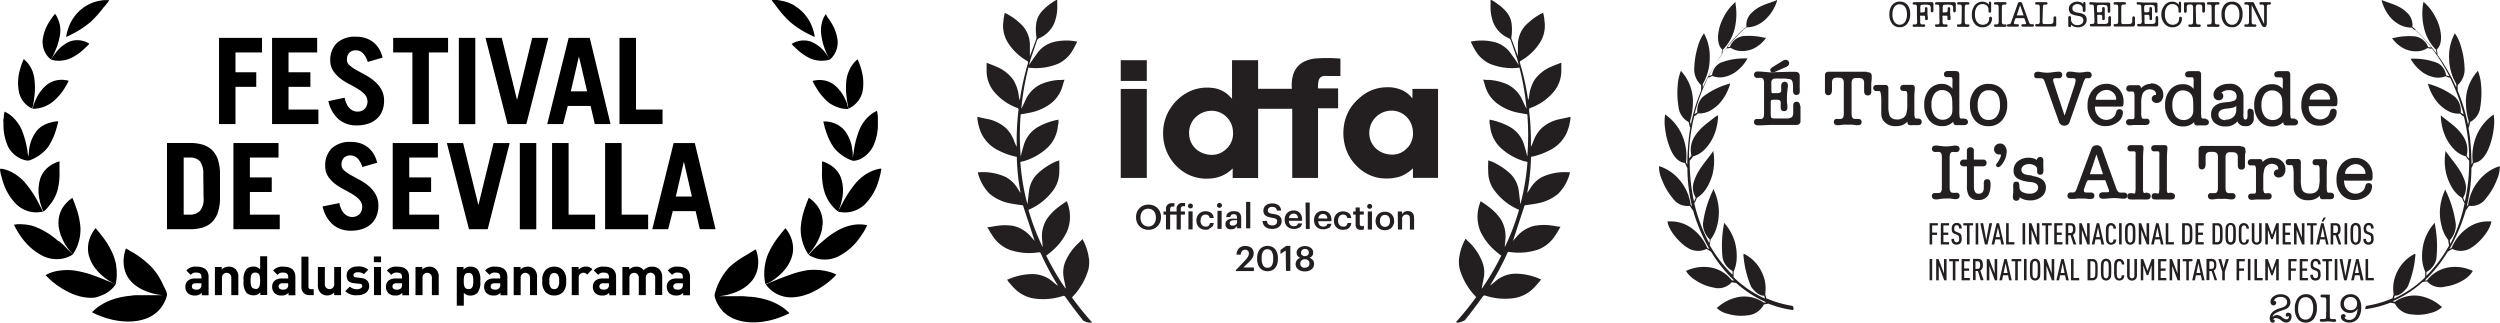 <svg xmlns="http://www.w3.org/2000/svg" viewBox="0 0 387.49 50"><defs><style>.cls-1,.cls-2{fill:#231f20;}.cls-2{fill-rule:evenodd;}</style></defs><title>festivales4Asset 9</title><g id="Layer_2" data-name="Layer 2"><g id="Layer_1-2" data-name="Layer 1"><g id="_Group_" data-name="&lt;Group&gt;"><polygon id="_Path_" data-name="&lt;Path&gt;" points="36.5 13.46 39.72 13.46 39.72 11.2 36.5 11.2 36.5 8.13 40.61 8.13 40.61 5.87 33.95 5.87 33.95 19.23 36.5 19.23 36.5 13.46"/><polygon id="_Path_2" data-name="&lt;Path&gt;" points="49.35 16.98 44.72 16.98 44.72 13.46 48.11 13.46 48.11 11.2 44.72 11.2 44.72 8.13 49.16 8.13 49.16 5.87 42.17 5.87 42.17 19.23 49.35 19.23 49.35 16.98"/><path id="_Path_3" data-name="&lt;Path&gt;" d="M58,12.55a7.8,7.8,0,0,0-1.37-.93l-1.37-.75a5.92,5.92,0,0,1-1.06-.73,1.15,1.15,0,0,1-.43-.88,1.52,1.52,0,0,1,.36-1.07,1.36,1.36,0,0,1,1-.39,1.54,1.54,0,0,1,1.11.43,3.36,3.36,0,0,1,.76,1.37l2.3-.67a4.78,4.78,0,0,0-.51-1.3,3.78,3.78,0,0,0-2.06-1.7,4.62,4.62,0,0,0-1.54-.24,4.11,4.11,0,0,0-3,1,3.68,3.68,0,0,0-1,2.74A2.83,2.83,0,0,0,51.66,11a4.73,4.73,0,0,0,1.06,1.14,8.58,8.58,0,0,0,1.37.87q.74.38,1.37.77a5.17,5.17,0,0,1,1.06.84,1.67,1.67,0,0,1,0,2.26,1.6,1.6,0,0,1-1.12.42,1.71,1.71,0,0,1-1.17-.48,2.41,2.41,0,0,1-.49-.68,3.73,3.73,0,0,1-.32-1l-2.52.54a5.16,5.16,0,0,0,1.66,2.87,4.28,4.28,0,0,0,2.71.89,5.61,5.61,0,0,0,1.8-.27,3.72,3.72,0,0,0,1.34-.77,3.3,3.3,0,0,0,.83-1.2,4.14,4.14,0,0,0,.29-1.57,3.51,3.51,0,0,0-.43-1.78A4.84,4.84,0,0,0,58,12.55Z"/><polygon id="_Path_4" data-name="&lt;Path&gt;" points="63.92 19.23 66.47 19.23 66.47 8.13 69.45 8.13 69.45 5.87 60.94 5.87 60.94 8.13 63.92 8.13 63.92 19.23"/><rect id="_Path_5" data-name="&lt;Path&gt;" x="71.12" y="5.87" width="2.55" height="13.37"/><polygon id="_Path_6" data-name="&lt;Path&gt;" points="81.58 19.23 84.99 5.87 82.49 5.87 80.16 15.42 80.12 15.42 77.77 5.87 75.25 5.87 78.67 19.23 81.58 19.23"/><path id="_Compound_Path_" data-name="&lt;Compound Path&gt;" d="M87.28,19.23,88,16.42h3.54l.65,2.81h2.44L91.41,5.87H88.14L84.82,19.23ZM89.73,8.75h0L91,14.16H88.47Z"/><polygon id="_Path_7" data-name="&lt;Path&gt;" points="102.69 16.98 98.58 16.98 98.58 5.87 96.02 5.87 96.02 19.23 102.69 19.23 102.69 16.98"/><path id="_Compound_Path_2" data-name="&lt;Compound Path&gt;" d="M34.1,30.9V26.79a6.82,6.82,0,0,0-.36-2.14,3.67,3.67,0,0,0-.92-1.43,3.53,3.53,0,0,0-1.44-.81,6.9,6.9,0,0,0-1.94-.25H25.88V35.53h3.55a6.91,6.91,0,0,0,1.94-.25,3.53,3.53,0,0,0,1.44-.81A3.66,3.66,0,0,0,33.74,33,6.81,6.81,0,0,0,34.1,30.9Zm-2.55-.3A2.92,2.92,0,0,1,31,32.69a2.22,2.22,0,0,1-1.64.58h-.89V24.42h.89A2.1,2.1,0,0,1,31,25a3.24,3.24,0,0,1,.51,2Z"/><polygon id="_Path_8" data-name="&lt;Path&gt;" points="43.17 24.42 43.17 22.17 36.18 22.17 36.18 35.53 43.36 35.53 43.36 33.27 38.73 33.27 38.73 29.76 42.12 29.76 42.12 27.5 38.73 27.5 38.73 24.42 43.17 24.42"/><path id="_Path_9" data-name="&lt;Path&gt;" d="M58.65,31.9a3.51,3.51,0,0,0-.43-1.78,4.83,4.83,0,0,0-1.06-1.28,7.8,7.8,0,0,0-1.37-.93l-1.37-.75a5.9,5.9,0,0,1-1.06-.73,1.15,1.15,0,0,1-.43-.88,1.52,1.52,0,0,1,.36-1.07,1.36,1.36,0,0,1,1-.39,1.54,1.54,0,0,1,1.11.43,3.36,3.36,0,0,1,.76,1.37l2.3-.67a4.78,4.78,0,0,0-.51-1.3,3.78,3.78,0,0,0-2.06-1.7A4.62,4.62,0,0,0,54.41,22a4.11,4.11,0,0,0-3,1,3.68,3.68,0,0,0-1,2.74,2.84,2.84,0,0,0,.43,1.59,4.73,4.73,0,0,0,1.06,1.14,8.58,8.58,0,0,0,1.37.87q.74.38,1.37.77a5.15,5.15,0,0,1,1.06.84,1.67,1.67,0,0,1,0,2.26,1.6,1.6,0,0,1-1.12.42,1.71,1.71,0,0,1-1.17-.48,2.42,2.42,0,0,1-.49-.68,3.73,3.73,0,0,1-.32-1L50,32a5.16,5.16,0,0,0,1.66,2.87,4.28,4.28,0,0,0,2.71.89,5.61,5.61,0,0,0,1.8-.27,3.72,3.72,0,0,0,1.34-.77,3.3,3.3,0,0,0,.83-1.2A4.14,4.14,0,0,0,58.65,31.9Z"/><polygon id="_Path_10" data-name="&lt;Path&gt;" points="63.43 29.76 66.82 29.76 66.82 27.5 63.43 27.5 63.43 24.42 67.87 24.42 67.87 22.17 60.87 22.17 60.87 35.53 68.06 35.53 68.06 33.27 63.43 33.27 63.43 29.76"/><polygon id="_Path_11" data-name="&lt;Path&gt;" points="74.17 31.72 74.13 31.72 71.78 22.17 69.26 22.17 72.69 35.53 75.59 35.53 79 22.17 76.5 22.17 74.17 31.72"/><rect id="_Path_12" data-name="&lt;Path&gt;" x="80.57" y="22.17" width="2.55" height="13.37"/><polygon id="_Path_13" data-name="&lt;Path&gt;" points="85.57 22.17 85.57 35.53 92.24 35.53 92.24 33.27 88.13 33.27 88.13 22.17 85.57 22.17"/><polygon id="_Path_14" data-name="&lt;Path&gt;" points="93.79 22.17 93.79 35.53 100.46 35.53 100.46 33.27 96.35 33.27 96.35 22.17 93.79 22.17"/><path id="_Compound_Path_3" data-name="&lt;Compound Path&gt;" d="M107.69,22.17h-3.28L101.1,35.53h2.46l.72-2.81h3.54l.65,2.81h2.44Zm-2.94,8.29L106,25.05h0l1.24,5.41Z"/><path id="_Compound_Path_4" data-name="&lt;Compound Path&gt;" d="M30.45,41.33a1.83,1.83,0,0,0-1.57.6l.69.68a.94.94,0,0,1,.84-.36c.58,0,.81.21.81.69v.22h-1c-1,0-1.49.57-1.49,1.26a1.4,1.4,0,0,0,.36,1,1.49,1.49,0,0,0,1.11.38,1.33,1.33,0,0,0,1.07-.42v.38h1.06V42.87C32.31,41.85,31.67,41.33,30.45,41.33Zm.77,2.8a.72.72,0,0,1-.16.55.86.86,0,0,1-.69.21c-.43,0-.63-.2-.63-.5s.22-.49.61-.49h.86Z"/><path id="_Path_15" data-name="&lt;Path&gt;" d="M35.46,41.33a1.49,1.49,0,0,0-1.09.45v-.4H33.31v4.36H34.4V43.1a.73.73,0,1,1,1.45,0v2.64h1.09V42.95a1.62,1.62,0,0,0-.44-1.24A1.42,1.42,0,0,0,35.46,41.33Z"/><path id="_Compound_Path_5" data-name="&lt;Compound Path&gt;" d="M40.32,41.76a1.31,1.31,0,0,0-1.06-.44,1.52,1.52,0,0,0-1.06.39,2.58,2.58,0,0,0-.44,1.83,2.61,2.61,0,0,0,.44,1.84,1.54,1.54,0,0,0,1.07.39,1.31,1.31,0,0,0,1.08-.46v.41h1.06v-6H40.32Zm-.74,3c-.65,0-.74-.54-.74-1.26s.08-1.25.74-1.25.74.54.74,1.25S40.23,44.81,39.58,44.81Z"/><path id="_Compound_Path_6" data-name="&lt;Compound Path&gt;" d="M43.9,41.33a1.83,1.83,0,0,0-1.57.6l.69.68a.94.94,0,0,1,.84-.36c.58,0,.81.21.81.69v.22h-1c-1,0-1.49.57-1.49,1.26a1.4,1.4,0,0,0,.36,1,1.49,1.49,0,0,0,1.11.38,1.33,1.33,0,0,0,1.07-.42v.38h1.06V42.87C45.76,41.85,45.13,41.33,43.9,41.33Zm.77,2.8a.72.72,0,0,1-.16.55.86.86,0,0,1-.69.21c-.43,0-.63-.2-.63-.5s.22-.49.61-.49h.86Z"/><path id="_Path_16" data-name="&lt;Path&gt;" d="M47.81,44.42V39.78H46.72v4.71A1.18,1.18,0,0,0,48,45.74h.62v-.92H48.2C47.92,44.82,47.81,44.68,47.81,44.42Z"/><path id="_Path_17" data-name="&lt;Path&gt;" d="M51.8,44a.73.73,0,1,1-1.45,0V41.38H49.27v2.79a1.62,1.62,0,0,0,.44,1.24,1.42,1.42,0,0,0,1,.38,1.49,1.49,0,0,0,1.09-.45v.4h1.06V41.38H51.8Z"/><path id="_Path_18" data-name="&lt;Path&gt;" d="M55.93,43.08,55.24,43c-.38,0-.45-.22-.45-.38s.18-.42.62-.42a1.52,1.52,0,0,1,1,.29l.67-.68a2.32,2.32,0,0,0-1.67-.51c-.89,0-1.68.49-1.68,1.39s.49,1.15,1.27,1.22l.69.07c.34,0,.46.18.46.4s-.39.45-.77.45a1.58,1.58,0,0,1-1.16-.41l-.71.71a2.37,2.37,0,0,0,1.86.63c1,0,1.85-.46,1.85-1.42C57.22,43.63,56.79,43.17,55.93,43.08Z"/><rect id="_Path_19" data-name="&lt;Path&gt;" x="57.95" y="39.75" width="1.11" height="0.89"/><rect id="_Path_20" data-name="&lt;Path&gt;" x="57.97" y="41.38" width="1.09" height="4.36"/><path id="_Compound_Path_7" data-name="&lt;Compound Path&gt;" d="M61.54,41.33a1.83,1.83,0,0,0-1.57.6l.69.68a.94.94,0,0,1,.84-.36c.58,0,.81.21.81.69v.22h-1c-1,0-1.49.57-1.49,1.26a1.4,1.4,0,0,0,.36,1,1.49,1.49,0,0,0,1.11.38,1.32,1.32,0,0,0,1.07-.42v.38H63.4V42.87C63.4,41.85,62.76,41.33,61.54,41.33Zm.77,2.8a.72.72,0,0,1-.16.55.86.86,0,0,1-.69.21c-.43,0-.63-.2-.63-.5s.22-.49.61-.49h.86Z"/><path id="_Path_21" data-name="&lt;Path&gt;" d="M66.55,41.33a1.49,1.49,0,0,0-1.09.45v-.4H64.4v4.36h1.09V43.1a.73.73,0,1,1,1.45,0v2.64H68V42.95a1.62,1.62,0,0,0-.44-1.24A1.42,1.42,0,0,0,66.55,41.33Z"/><path id="_Compound_Path_8" data-name="&lt;Compound Path&gt;" d="M72.94,41.33a1.33,1.33,0,0,0-1.09.46v-.41H70.8v6h1.09v-2a1.29,1.29,0,0,0,1.05.43A1.52,1.52,0,0,0,74,45.39a2.6,2.6,0,0,0,.44-1.84A2.58,2.58,0,0,0,74,41.72,1.52,1.52,0,0,0,72.94,41.33Zm-.32,3.48c-.65,0-.74-.54-.74-1.26s.08-1.25.74-1.25.74.54.74,1.25S73.28,44.81,72.62,44.81Z"/><path id="_Compound_Path_9" data-name="&lt;Compound Path&gt;" d="M76.76,41.33a1.83,1.83,0,0,0-1.57.6l.69.68a.93.93,0,0,1,.84-.36c.58,0,.81.21.81.69v.22h-1c-1,0-1.49.57-1.49,1.26a1.4,1.4,0,0,0,.36,1,1.49,1.49,0,0,0,1.11.38,1.33,1.33,0,0,0,1.07-.42v.38h1.06V42.87C78.61,41.85,78,41.33,76.76,41.33Zm.77,2.8a.72.72,0,0,1-.16.55.86.86,0,0,1-.69.21c-.43,0-.63-.2-.63-.5s.22-.49.61-.49h.86Z"/><path id="_Path_22" data-name="&lt;Path&gt;" d="M81.77,41.33a1.49,1.49,0,0,0-1.09.45v-.4H79.62v4.36H80.7V43.1a.73.73,0,1,1,1.45,0v2.64h1.09V42.95a1.62,1.62,0,0,0-.44-1.24A1.42,1.42,0,0,0,81.77,41.33Z"/><path id="_Compound_Path_10" data-name="&lt;Compound Path&gt;" d="M85.9,41.33a1.79,1.79,0,0,0-1.35.54,2.21,2.21,0,0,0-.49,1.69,2.22,2.22,0,0,0,.49,1.7,1.79,1.79,0,0,0,1.35.54,1.81,1.81,0,0,0,1.36-.54,2.22,2.22,0,0,0,.49-1.7,2.21,2.21,0,0,0-.49-1.69A1.81,1.81,0,0,0,85.9,41.33Zm.51,3.29a.69.69,0,0,1-.51.19.67.67,0,0,1-.5-.19,1.5,1.5,0,0,1-.25-1.06,1.47,1.47,0,0,1,.25-1.05.67.67,0,0,1,.5-.19.69.69,0,0,1,.51.19,1.47,1.47,0,0,1,.25,1.05A1.49,1.49,0,0,1,86.41,44.62Z"/><path id="_Path_23" data-name="&lt;Path&gt;" d="M89.68,41.8v-.42H88.62v4.36H89.7V43.11A.73.73,0,0,1,91,42.56l.82-.83a1.31,1.31,0,0,0-1-.41A1.47,1.47,0,0,0,89.68,41.8Z"/><path id="_Compound_Path_11" data-name="&lt;Compound Path&gt;" d="M93.61,41.33a1.83,1.83,0,0,0-1.57.6l.69.68a.93.93,0,0,1,.84-.36c.58,0,.81.21.81.69v.22h-1c-1,0-1.49.57-1.49,1.26a1.4,1.4,0,0,0,.36,1,1.49,1.49,0,0,0,1.11.38,1.33,1.33,0,0,0,1.07-.42v.38h1.06V42.87C95.47,41.85,94.83,41.33,93.61,41.33Zm.77,2.8a.72.72,0,0,1-.16.55.86.86,0,0,1-.69.21c-.43,0-.63-.2-.63-.5s.22-.49.61-.49h.86Z"/><path id="_Path_24" data-name="&lt;Path&gt;" d="M101.08,41.33a1.66,1.66,0,0,0-1.31.55,1.35,1.35,0,0,0-1.15-.55,1.53,1.53,0,0,0-1.09.45v-.4H96.47v4.36h1.09V43.1a.73.73,0,1,1,1.45,0v2.64h1.09V43.08a.73.73,0,1,1,1.45,0v2.64h1.09V42.95a1.64,1.64,0,0,0-.48-1.24A1.52,1.52,0,0,0,101.08,41.33Z"/><path id="_Compound_Path_12" data-name="&lt;Compound Path&gt;" d="M105.07,41.33a1.83,1.83,0,0,0-1.57.6l.69.68a.94.94,0,0,1,.84-.36c.58,0,.81.21.81.69v.22h-1c-1,0-1.49.57-1.49,1.26a1.4,1.4,0,0,0,.36,1,1.49,1.49,0,0,0,1.11.38,1.32,1.32,0,0,0,1.07-.42v.38h1.06V42.87C106.93,41.85,106.29,41.33,105.07,41.33Zm.77,2.8a.72.72,0,0,1-.16.55.86.86,0,0,1-.69.21c-.43,0-.63-.2-.63-.5s.22-.49.61-.49h.86Z"/><path id="_Path_25" data-name="&lt;Path&gt;" d="M7.92,9.23s.07-.13.18-.35.26-.54.42-.9a10.22,10.22,0,0,0,.79-2.64A4.85,4.85,0,0,0,9.3,4,4.54,4.54,0,0,0,9,3a3.36,3.36,0,0,0-.46-.86l-.29.35c-.09.11-.19.25-.3.41s-.22.34-.34.53a6.57,6.57,0,0,0-1,2.83,3.5,3.5,0,0,0,.59,2.21A3.06,3.06,0,0,0,7.92,9.23Z"/><path id="_Path_26" data-name="&lt;Path&gt;" d="M3.4,15.43a3.86,3.86,0,0,0,.73.84,3.37,3.37,0,0,0,.89.57s0-.16.09-.43.05-.29.08-.47.07-.39.09-.61a10.83,10.83,0,0,0,.06-3A5.26,5.26,0,0,0,5,10.94a4.76,4.76,0,0,0-.57-1,4.3,4.3,0,0,0-.53-.58,2.18,2.18,0,0,0-.23-.19s-.08.16-.19.45a10.23,10.23,0,0,0-.38,1.17,7.29,7.29,0,0,0-.2,3.27A4,4,0,0,0,3.4,15.43Z"/><path id="_Path_27" data-name="&lt;Path&gt;" d="M2.27,24a4.24,4.24,0,0,0,1.06.64,4,4,0,0,0,.81.24,2.49,2.49,0,0,0,.32,0,2.33,2.33,0,0,0,.31-.1,5.13,5.13,0,0,0,.76-.36,5.81,5.81,0,0,0,1-.68,5.34,5.34,0,0,0,.95-1,9.54,9.54,0,0,0,1.19-2.57c.06-.19.11-.38.16-.54l.11-.43c.06-.24.09-.4.09-.4A4.09,4.09,0,0,0,7.83,19a4,4,0,0,0-1.09.42,3.77,3.77,0,0,0-1.11.94,6,6,0,0,0-1.14,3c0,.24-.05.46-.06.66s0,.38,0,.53,0,.42,0,.46,0-.21,0-.46,0-.33-.08-.53-.06-.42-.1-.66a14.56,14.56,0,0,0-.88-3.23,6,6,0,0,0-.81-1.34,5.62,5.62,0,0,0-.87-.88,4,4,0,0,0-1-.61s0,.2-.09.54c0,.17,0,.38-.06.61s0,.49,0,.77a7.93,7.93,0,0,0,.77,3.63A4.58,4.58,0,0,0,2.27,24Z"/><path id="_Path_28" data-name="&lt;Path&gt;" d="M5.39,32.91a4.29,4.29,0,0,0,.92-.05,2.61,2.61,0,0,0,.35-.07l-.23-.46-.27-.51L6,31.51l-.18-.34a16.63,16.63,0,0,0-2.06-3,6,6,0,0,0-.66-.62,6,6,0,0,0-.64-.49,6.53,6.53,0,0,0-1.21-.63,5.61,5.61,0,0,0-.89-.26,3.07,3.07,0,0,0-.36,0s0,.23.09.61c0,.19.09.41.16.67s.14.54.24.83A8.45,8.45,0,0,0,2.6,31.72,4.46,4.46,0,0,0,5.39,32.91Z"/><path id="_Path_29" data-name="&lt;Path&gt;" d="M10.05,40a4.61,4.61,0,0,0,.92-.37,3.38,3.38,0,0,0,.33-.2s-.14-.15-.4-.39-.6-.59-1-1c-.21-.19-.43-.4-.68-.6L9,37.34l-.18-.16-.38-.31c-.27-.21-.54-.41-.82-.61L7.18,36l-.44-.26a7.9,7.9,0,0,0-.88-.42A6.58,6.58,0,0,0,5,35a7.08,7.08,0,0,0-.77-.16,6.34,6.34,0,0,0-.68-.07,5.47,5.47,0,0,0-1,0,3.48,3.48,0,0,0-.38.07s.11.23.3.6c.1.18.23.4.38.64s.32.5.53.77a9,9,0,0,0,3.36,2.87,4.91,4.91,0,0,0,1.85.44A4.43,4.43,0,0,0,10.05,40Z"/><path id="_Path_30" data-name="&lt;Path&gt;" d="M15.51,45.87a4.69,4.69,0,0,0,2.16-1.45,3,3,0,0,0,.25-.33L17.77,44l-.41-.17c-.34-.16-.83-.34-1.39-.58l-.44-.17-.46-.18-1-.36A15.79,15.79,0,0,0,11.94,42a8.16,8.16,0,0,0-1-.13,8.07,8.07,0,0,0-.94,0,7.85,7.85,0,0,0-.84.08,6.46,6.46,0,0,0-.72.14,6.07,6.07,0,0,0-1,.36,3.28,3.28,0,0,0-.37.2s.19.2.52.52c.16.16.37.34.61.54l.38.3.21.16.22.15c.31.21.63.43,1,.63s.73.38,1.12.56a10.89,10.89,0,0,0,1.19.41,8.06,8.06,0,0,0,1.21.21,5.74,5.74,0,0,0,1.12,0A4.48,4.48,0,0,0,15.51,45.87Z"/><path id="_Path_31" data-name="&lt;Path&gt;" d="M11,9a8,8,0,0,0,2-1.38l.35-.33.27-.26.23-.25a3.31,3.31,0,0,0-.86-.4,3.46,3.46,0,0,0-1-.15,3.22,3.22,0,0,0-1.19.21A5.42,5.42,0,0,0,8.71,8.09a7.51,7.51,0,0,0-.59.8l-.21.34a3.64,3.64,0,0,0,.94.18A4.51,4.51,0,0,0,11,9Z"/><path id="_Path_32" data-name="&lt;Path&gt;" d="M6.09,16.76a5,5,0,0,0,1-.33,4.9,4.9,0,0,0,1.12-.68A8.73,8.73,0,0,0,10,13.69c.2-.33.37-.62.48-.83l.17-.34-.29-.07a3.87,3.87,0,0,0-.75-.08,4,4,0,0,0-1.06.13,3.77,3.77,0,0,0-1.21.58,6.09,6.09,0,0,0-1.78,2.33c-.09.2-.17.39-.24.56s-.11.33-.15.46-.12.42-.12.42A4.23,4.23,0,0,0,6.09,16.76Z"/><path id="_Path_33" data-name="&lt;Path&gt;" d="M7.58,31.93a6.38,6.38,0,0,0,1.34-2.46,10.52,10.52,0,0,0,.3-3c0-.21,0-.41,0-.59s0-.33,0-.46,0-.42,0-.42l-.33.11a4.88,4.88,0,0,0-.81.38,4.15,4.15,0,0,0-1,.79,3.87,3.87,0,0,0-.46.59,4.16,4.16,0,0,0-.36.75,6.34,6.34,0,0,0-.1,3.45c0,.13.05.25.08.37l.1.33c.07.21.13.39.18.54a3.22,3.22,0,0,0,.15.35l.06.13a2.84,2.84,0,0,0,.28-.21A6.2,6.2,0,0,0,7.58,31.93Z"/><path id="_Path_34" data-name="&lt;Path&gt;" d="M11.94,38.24a7.75,7.75,0,0,0,.4-1.32,7,7,0,0,0,.13-1.63,11.61,11.61,0,0,0-.69-3.16c-.08-.21-.14-.42-.21-.59s-.14-.33-.18-.46-.17-.41-.17-.41a3.6,3.6,0,0,0-.31.22,5.24,5.24,0,0,0-.71.67,4.25,4.25,0,0,0-1.13,2.78,4.06,4.06,0,0,0,0,.48c0,.16,0,.32.06.48a5.47,5.47,0,0,0,.23.94c0,.15.11.3.16.45l.09.22.1.21c.13.28.27.54.41.79A9.93,9.93,0,0,0,10.92,39c.23.26.37.42.37.42a3.61,3.61,0,0,0,.21-.32A6.53,6.53,0,0,0,11.94,38.24Z"/><path id="_Path_35" data-name="&lt;Path&gt;" d="M18.1,42.65A8.06,8.06,0,0,0,18,41.18c0-.26-.09-.54-.17-.82a7.3,7.3,0,0,0-.28-.85,12.76,12.76,0,0,0-1.7-2.88l-.11-.14-.1-.13-.19-.25-.33-.4c-.18-.22-.3-.35-.3-.35s-.1.12-.25.32a5.64,5.64,0,0,0-.51.9,5.52,5.52,0,0,0-.24.64,4.86,4.86,0,0,0-.15.75,4.32,4.32,0,0,0,.15,1.8,5.69,5.69,0,0,0,.94,1.81,6.55,6.55,0,0,0,.67.76l.35.34.36.29a8.84,8.84,0,0,0,1.24.84,3.84,3.84,0,0,0,.39.2l.14.07a4.07,4.07,0,0,0,.09-.4A6.94,6.94,0,0,0,18.1,42.65Z"/><path id="_Path_36" data-name="&lt;Path&gt;" d="M11,5.37l.51-.26a14.08,14.08,0,0,0,2.53-1.71,15.91,15.91,0,0,0,2-2.24L16.45.7l.27-.35c.14-.2.22-.33.22-.33h-.4l-.47,0-.6.09a5.25,5.25,0,0,0-.71.17l-.38.12L14,.57l-.4.19L13.2,1c-.13.08-.27.17-.39.27l-.37.3A6.65,6.65,0,0,0,10.6,4.33c-.07.21-.13.4-.18.57s-.07.32-.1.44-.06.39-.06.39l.37-.16Z"/><path id="_Path_37" data-name="&lt;Path&gt;" d="M25.34,44.29q-.13-.33-.31-.67l-.19-.35-.21-.37a8.13,8.13,0,0,0-.5-.73,9,9,0,0,0-.59-.72,14.18,14.18,0,0,0-2.63-2.13l-.29-.18L20.36,39l-.44-.26c-.24-.15-.4-.23-.4-.23a4.24,4.24,0,0,0-.14.41A6.14,6.14,0,0,0,19.18,40a5,5,0,0,0,.08,1.53A4.42,4.42,0,0,0,20,43.24a6.27,6.27,0,0,0,.74.79,8.75,8.75,0,0,0,.89.63,9.91,9.91,0,0,0,1,.48c.33.12.65.23,1,.33a9.15,9.15,0,0,0,1.57.28l.63,0h-.63c-.4,0-1,0-1.61,0-.32,0-.67,0-1,0s-.74,0-1.13,0-.78,0-1.18.09a10.18,10.18,0,0,0-1.19.16,10.48,10.48,0,0,0-2.07.58,8.91,8.91,0,0,0-1.52.79,6.28,6.28,0,0,0-.92.72,3,3,0,0,0-.31.32l.73.35c.23.1.52.21.85.33l.51.18.57.16a10.07,10.07,0,0,0,1.27.27,9.41,9.41,0,0,0,1.38.13,8.28,8.28,0,0,0,1.4-.06,6.74,6.74,0,0,0,1.32-.28,5.33,5.33,0,0,0,2-1.09c.12-.11.23-.21.34-.32l.28-.34a5.39,5.39,0,0,0,.43-.65,5,5,0,0,0,.44-1,3.38,3.38,0,0,0,.1-.43,4.39,4.39,0,0,0-.09-.43A8.31,8.31,0,0,0,25.34,44.29Z"/><path id="_Path_38" data-name="&lt;Path&gt;" d="M128,8c.16.37.31.68.42.9s.18.35.18.35a3.05,3.05,0,0,0,.64-.71,3.5,3.5,0,0,0,.59-2.21,6.57,6.57,0,0,0-1-2.83c-.12-.19-.23-.37-.34-.53s-.21-.29-.3-.41L128,2.19a3.36,3.36,0,0,0-.46.86,4.57,4.57,0,0,0-.25,1,4.85,4.85,0,0,0,0,1.29A10.23,10.23,0,0,0,128,8Z"/><path id="_Path_39" data-name="&lt;Path&gt;" d="M133.17,15.43a4,4,0,0,0,.54-1.34,7.3,7.3,0,0,0-.2-3.27,10.25,10.25,0,0,0-.39-1.17c-.11-.29-.19-.45-.19-.45a2.17,2.17,0,0,0-.23.19,4.28,4.28,0,0,0-.53.58,4.75,4.75,0,0,0-.57,1,5.26,5.26,0,0,0-.4,1.36,10.83,10.83,0,0,0,.06,3c0,.22.06.42.09.61s.06.34.08.47.09.43.09.43a3.36,3.36,0,0,0,.89-.57A3.85,3.85,0,0,0,133.17,15.43Z"/><path id="_Path_40" data-name="&lt;Path&gt;" d="M132.35,23.3c0,.24-.07.47-.1.66s-.06.38-.08.53,0,.42,0,.46,0-.21,0-.46,0-.33,0-.53,0-.43-.06-.66a6,6,0,0,0-1.14-3,3.78,3.78,0,0,0-1.11-.94,4,4,0,0,0-1.09-.42,4.09,4.09,0,0,0-1.15-.11s0,.15.09.4l.11.43c0,.16.1.35.16.54a9.53,9.53,0,0,0,1.19,2.57,5.34,5.34,0,0,0,.95,1,5.82,5.82,0,0,0,1,.68,5.13,5.13,0,0,0,.76.36,2.34,2.34,0,0,0,.31.1,2.48,2.48,0,0,0,.32,0,4,4,0,0,0,.81-.24A4.24,4.24,0,0,0,134.3,24a4.57,4.57,0,0,0,1-1.26,7.92,7.92,0,0,0,.77-3.63c0-.28,0-.53,0-.77s0-.44-.06-.61c0-.34-.09-.54-.09-.54a4,4,0,0,0-1,.61,5.61,5.61,0,0,0-.87.88,6,6,0,0,0-.81,1.34A14.54,14.54,0,0,0,132.35,23.3Z"/><path id="_Path_41" data-name="&lt;Path&gt;" d="M136.21,26.18a5.61,5.61,0,0,0-.89.26,6.55,6.55,0,0,0-1.21.63,8.07,8.07,0,0,0-1.3,1.11,16.64,16.64,0,0,0-2.06,3l-.18.34-.17.31-.27.51-.23.46a2.62,2.62,0,0,0,.35.07,4.29,4.29,0,0,0,.92.05A4.46,4.46,0,0,0,134,31.72a8.44,8.44,0,0,0,2.11-3.48c.11-.29.17-.58.24-.83s.12-.48.16-.67c.07-.38.09-.61.09-.61A3.08,3.08,0,0,0,136.21,26.18Z"/><path id="_Path_42" data-name="&lt;Path&gt;" d="M133,34.78a6.33,6.33,0,0,0-.68.07,7.09,7.09,0,0,0-.77.16,6.58,6.58,0,0,0-.83.29,7.91,7.91,0,0,0-.88.42l-.44.26-.44.28c-.28.19-.55.4-.82.61l-.38.31-.18.16-.19.15c-.24.21-.47.41-.68.6-.43.37-.77.72-1,1s-.4.39-.4.39a3.38,3.38,0,0,0,.33.2,4.62,4.62,0,0,0,.92.37,4.43,4.43,0,0,0,1.43.18,4.91,4.91,0,0,0,1.85-.44,9,9,0,0,0,3.36-2.87c.2-.27.37-.53.53-.77s.29-.45.38-.64c.2-.37.3-.6.3-.6a3.5,3.5,0,0,0-.38-.07A5.47,5.47,0,0,0,133,34.78Z"/><path id="_Path_43" data-name="&lt;Path&gt;" d="M128.18,42.05a6.45,6.45,0,0,0-.72-.14,7.84,7.84,0,0,0-.84-.08,8.07,8.07,0,0,0-.94,0,8.16,8.16,0,0,0-1,.13,15.77,15.77,0,0,0-2.13.59l-1,.36-.46.18-.44.17c-.56.24-1.05.42-1.39.58l-.41.17-.15.06a3,3,0,0,0,.25.33,4.69,4.69,0,0,0,2.16,1.45,4.48,4.48,0,0,0,.94.21,5.74,5.74,0,0,0,1.12,0,8.07,8.07,0,0,0,1.21-.21,10.88,10.88,0,0,0,1.19-.41c.38-.17.76-.36,1.12-.56s.68-.42,1-.63l.22-.15.21-.16.38-.3c.24-.2.45-.38.61-.54.33-.32.52-.52.52-.52a3.26,3.26,0,0,0-.37-.2A6.06,6.06,0,0,0,128.18,42.05Z"/><path id="_Path_44" data-name="&lt;Path&gt;" d="M122.06,48.25a6.25,6.25,0,0,0-.92-.72,8.92,8.92,0,0,0-1.52-.79,10.48,10.48,0,0,0-2.07-.58,10.17,10.17,0,0,0-1.19-.16c-.4,0-.79-.08-1.18-.09s-.77,0-1.13,0-.71,0-1,0c-.65,0-1.21,0-1.61,0h-.63l.63,0a9.16,9.16,0,0,0,1.57-.28c.31-.09.63-.2,1-.33a10,10,0,0,0,1-.48,8.76,8.76,0,0,0,.89-.63,6.28,6.28,0,0,0,.74-.79,4.43,4.43,0,0,0,.78-1.73,5,5,0,0,0,.08-1.53,6.14,6.14,0,0,0-.21-1.08c-.08-.26-.14-.41-.14-.41s-.15.07-.4.23l-.44.26-.26.17-.29.18A14.2,14.2,0,0,0,113,41.45a9,9,0,0,0-.59.72,8.11,8.11,0,0,0-.5.73l-.21.37-.19.35c-.12.23-.22.46-.31.67a8.36,8.36,0,0,0-.36,1.07c-.07.27-.09.43-.09.43a3.39,3.39,0,0,0,.1.43,5,5,0,0,0,.44,1,5.41,5.41,0,0,0,.43.65c.09.11.18.22.28.34s.21.22.34.32a5.33,5.33,0,0,0,2,1.09,6.73,6.73,0,0,0,1.32.28,8.28,8.28,0,0,0,1.4.06,9.41,9.41,0,0,0,1.38-.13,10.08,10.08,0,0,0,1.27-.27l.57-.16.51-.18c.32-.12.61-.23.85-.33l.73-.35A3,3,0,0,0,122.06,48.25Z"/><path id="_Path_45" data-name="&lt;Path&gt;" d="M127.86,8.09a5.42,5.42,0,0,0-2.11-1.61,3.22,3.22,0,0,0-1.19-.21,3.46,3.46,0,0,0-1,.15,3.31,3.31,0,0,0-.86.4l.23.25.27.26.35.33a8,8,0,0,0,2,1.38,4.51,4.51,0,0,0,2.13.36,3.65,3.65,0,0,0,.95-.18l-.21-.34A7.51,7.51,0,0,0,127.86,8.09Z"/><path id="_Path_46" data-name="&lt;Path&gt;" d="M131.27,16c-.07-.17-.14-.36-.24-.56a6.09,6.09,0,0,0-1.78-2.33,3.77,3.77,0,0,0-1.21-.58,4,4,0,0,0-1.06-.13,3.87,3.87,0,0,0-.75.08l-.29.07.17.34c.11.21.28.5.48.83a8.72,8.72,0,0,0,1.73,2.07,4.9,4.9,0,0,0,1.12.68,5,5,0,0,0,1,.33,4.22,4.22,0,0,0,1.06.08s0-.16-.12-.42S131.33,16.14,131.27,16Z"/><path id="_Path_47" data-name="&lt;Path&gt;" d="M130.11,32.31c.05-.15.12-.33.18-.54l.1-.33c0-.12.05-.24.08-.37a6.34,6.34,0,0,0-.1-3.45,4.16,4.16,0,0,0-.36-.75,3.86,3.86,0,0,0-.46-.59,4.15,4.15,0,0,0-1-.79,4.89,4.89,0,0,0-.81-.38l-.33-.11s0,.16,0,.42,0,.28,0,.46,0,.38,0,.59a10.53,10.53,0,0,0,.3,3A6.39,6.39,0,0,0,129,31.93a6.21,6.21,0,0,0,.64.64,2.84,2.84,0,0,0,.28.21l.06-.13A3.22,3.22,0,0,0,130.11,32.31Z"/><path id="_Path_48" data-name="&lt;Path&gt;" d="M126.46,37.89c.14-.24.28-.51.41-.79l.1-.21.09-.22c.05-.15.11-.3.16-.45a5.47,5.47,0,0,0,.23-.94c0-.16,0-.32.06-.48a4.11,4.11,0,0,0,0-.48,4.38,4.38,0,0,0-1.13-2.78,5.24,5.24,0,0,0-.71-.67,3.64,3.64,0,0,0-.31-.22s-.07.15-.17.41-.12.28-.18.46-.14.38-.21.59a11.62,11.62,0,0,0-.69,3.16,7,7,0,0,0,.13,1.63,7.75,7.75,0,0,0,.4,1.32,6.51,6.51,0,0,0,.44.88,3.55,3.55,0,0,0,.21.32s.15-.15.37-.42A9.93,9.93,0,0,0,126.46,37.89Z"/><path id="_Path_49" data-name="&lt;Path&gt;" d="M119.19,43.82a8.84,8.84,0,0,0,1.23-.84l.36-.29.35-.34a6.57,6.57,0,0,0,.67-.76,5.69,5.69,0,0,0,.94-1.81,4.31,4.31,0,0,0,.15-1.8,4.87,4.87,0,0,0-.15-.75,5.54,5.54,0,0,0-.24-.64,5.65,5.65,0,0,0-.51-.9c-.15-.21-.25-.32-.25-.32s-.12.13-.3.35l-.33.4-.19.25-.1.13-.11.14A12.76,12.76,0,0,0,119,39.5a7.28,7.28,0,0,0-.28.85c-.07.28-.12.56-.17.82a8.08,8.08,0,0,0-.09,1.47,6.91,6.91,0,0,0,.1,1,4,4,0,0,0,.09.4l.14-.07A3.84,3.84,0,0,0,119.19,43.82Z"/><path id="_Path_50" data-name="&lt;Path&gt;" d="M120.12.7l.34.46a15.9,15.9,0,0,0,2,2.24A14.07,14.07,0,0,0,125,5.11l.51.26.4.2.37.16s0-.14-.06-.39-.05-.27-.1-.44-.11-.36-.18-.57a6.65,6.65,0,0,0-1.84-2.75l-.37-.3c-.12-.1-.26-.18-.39-.27L123,.77l-.4-.19-.39-.17L121.8.28a5.25,5.25,0,0,0-.71-.17L120.5,0,120,0h-.4s.08.13.22.33Z"/></g><g id="_Group_2" data-name="&lt;Group&gt;"><g id="_Group_3" data-name="&lt;Group&gt;"><path id="_Compound_Path_13" data-name="&lt;Compound Path&gt;" class="cls-1" d="M218.16,22.91A3.33,3.33,0,0,0,219,20.4a3.85,3.85,0,0,0-.33-1.34,3.3,3.3,0,0,0-.72-1,3.23,3.23,0,0,0-2.5-.9,3.53,3.53,0,0,0-1.35.37,3.43,3.43,0,0,0-1.86,3.22,3.24,3.24,0,0,0,1.56,2.67,3.75,3.75,0,0,0,2,.54,3,3,0,0,0,2.33-1.06m4.76-9.13V27.57H219V26.09s0,0,0,0a5.82,5.82,0,0,1-1.88,1.23,7,7,0,0,1-2.69.33,5.78,5.78,0,0,1-1.67-.33,6.59,6.59,0,0,1-2.52-1.63,7.05,7.05,0,0,1-1.6-2.54,7.72,7.72,0,0,1-.34-3.65,6.81,6.81,0,0,1,1.19-3,7.19,7.19,0,0,1,1-1.11,7.74,7.74,0,0,1,1.15-.91,6.26,6.26,0,0,1,3.1-.95,5.63,5.63,0,0,1,2.51.41,4.38,4.38,0,0,1,1.32.92c.12.12.23.26.35.39V13.78Z"/><path id="_Compound_Path_14" data-name="&lt;Compound Path&gt;" class="cls-1" d="M190.25,22.92a3.29,3.29,0,0,0,.86-2.5,3.4,3.4,0,0,0-1.28-2.54,3.28,3.28,0,0,0-2.28-.7,3.51,3.51,0,0,0-1.35.37,3.43,3.43,0,0,0-1,.74,3.36,3.36,0,0,0-.89,2.49,3.3,3.3,0,0,0,.34,1.36,3.23,3.23,0,0,0,1.8,1.6,3.78,3.78,0,0,0,1.44.26,3.13,3.13,0,0,0,2.32-1.07M207.76,9.06c0,.88,0,1.83,0,2.72l-2,0a3.33,3.33,0,0,0-.6,0,.93.93,0,0,0-.76.64,4.27,4.27,0,0,0-.11,1.28c1,0,2.08,0,3.11,0v3.08h-3.11V27.58h-4V16.86H195V27.59h-3.94V26.1s0,0,0,0a5.19,5.19,0,0,1-3.25,1.55,6.61,6.61,0,0,1-4-.78,7.1,7.1,0,0,1-3.53-6.26,6.82,6.82,0,0,1,1.11-3.79,7.21,7.21,0,0,1,2.5-2.4,6.42,6.42,0,0,1,3.94-.8A4.36,4.36,0,0,1,190.67,15l.29.3V9.33H195v4.43c1.72,0,3.49,0,5.23,0-.19-2.88,1.08-4.32,3.48-4.68a24,24,0,0,1,4,0"/></g><polygon id="_Path_51" data-name="&lt;Path&gt;" class="cls-1" points="177.75 13.78 177.75 27.58 173.71 27.58 173.71 13.82 173.72 13.78 177.75 13.78"/><polygon id="_Path_52" data-name="&lt;Path&gt;" class="cls-1" points="177.75 9.33 177.75 12.54 173.71 12.54 173.71 9.37 173.72 9.33 177.75 9.33"/><g id="_Group_4" data-name="&lt;Group&gt;"><path id="_Path_53" data-name="&lt;Path&gt;" class="cls-1" d="M231.51,3.62a4.45,4.45,0,0,0,2.39,2.32.77.77,0,0,1,.27.31L235.11,9c.11.36.2.69.31,1.1-.4-.62-.76-1.14-1.14-1.65a4.47,4.47,0,0,0-2.62-1.92,8.25,8.25,0,0,0-3.59-.1s-.06,0-.11.06c.24.46.46.94.73,1.37a5.15,5.15,0,0,0,2.17,2,9.1,9.1,0,0,0,4.24.67l.41-.05a40.24,40.24,0,0,1,1.1,6.39c-.23-.43-.43-.9-.64-1.32a4.83,4.83,0,0,0-2.36-2.48,8.33,8.33,0,0,0-2.73-.68c-.31,0-.62,0-1-.05.16.42.25.8.36,1.16A5.24,5.24,0,0,0,232,16a8,8,0,0,0,3.48,1.5l1.25.22a41.64,41.64,0,0,1,0,6.51,1,1,0,0,1-.08-.29q-.16-.62-.36-1.3a4.81,4.81,0,0,0-2.31-3,11,11,0,0,0-2.63-1,2.54,2.54,0,0,1-.48-.11l0,.21c0,.2,0,.44.08.69a5.36,5.36,0,0,0,1.59,3.43A9.33,9.33,0,0,0,236.28,25c.15,0,.29.06.47.11a34.8,34.8,0,0,1-1.1,6.55c-.09-.73-.16-1.42-.25-2.12A4.56,4.56,0,0,0,234.17,27a10.3,10.3,0,0,0-3.05-2c-.12,0-.24-.09-.45-.14,0,.63-.05,1.18,0,1.72a4.83,4.83,0,0,0,.82,2.75,9.24,9.24,0,0,0,3.78,3.12.45.45,0,0,1,.17.09,35.82,35.82,0,0,1-2.2,5.76c0-.35.06-.68.07-1a5.09,5.09,0,0,0-.65-3.25,8,8,0,0,0-1.92-2c-.4-.32-.81-.58-1.25-.87-.07.19-.12.36-.17.5a6,6,0,0,0,.13,4.17,9,9,0,0,0,2.19,2.92,12.5,12.5,0,0,0,1.05.85,40.16,40.16,0,0,1-3,5.11,1.16,1.16,0,0,1,0-.24c.1-.48.21-1,.29-1.45a4.42,4.42,0,0,0-.29-2.58A8.51,8.51,0,0,0,228,37.83c-.28-.27-.55-.52-.84-.83a8.39,8.39,0,0,0-1,3,4.8,4.8,0,0,0,.1,1.73,10.13,10.13,0,0,0,2.42,4.18c.13.1.11.17,0,.3a46,46,0,0,1-3,3.7s.13.36,1.38-.28c.3-.4.61-.76.91-1.17.63-.81,1.23-1.62,1.82-2.45.14-.2.25-.26.49-.17a9.79,9.79,0,0,0,4.61.33,5.46,5.46,0,0,0,2.85-1.55c.35-.34.67-.77,1-1.11,0-.07,0-.1.09-.17s-.06-.08-.1-.08a9.51,9.51,0,0,0-3.72-.84,4.86,4.86,0,0,0-3.36,1.29,5,5,0,0,1-.68.52,1.05,1.05,0,0,1,.11-.2,40.63,40.63,0,0,0,2.55-4.8c.07-.17.16-.2.33-.18a9.38,9.38,0,0,0,4.47-.38A5.4,5.4,0,0,0,241,36.58c.32-.43.56-.92.88-1.44-.51,0-1-.15-1.41-.19a8.3,8.3,0,0,0-2.65.05A5.13,5.13,0,0,0,235,36.78c-.17.18-.33.38-.49.57.58-1.85,1.2-3.68,1.8-5.52.71-.11,1.46-.19,2.2-.35A6.92,6.92,0,0,0,241.55,30a7.1,7.1,0,0,0,1.8-3.28h0a8.37,8.37,0,0,0-4.38.74,4.9,4.9,0,0,0-1.9,1.93c-.12.17-.22.33-.36.51a33.41,33.41,0,0,0,.59-5.59,10.31,10.31,0,0,0,2.71-.93,5.7,5.7,0,0,0,2.82-2.78,8,8,0,0,0,.58-2.19,1.77,1.77,0,0,0,0-.31c-.7.19-1.33.29-2,.44A6.24,6.24,0,0,0,239,19.81a5.33,5.33,0,0,0-1.28,1.95,8,8,0,0,1-.44,1c0-.11,0-.14,0-.25A39.52,39.52,0,0,0,237,17.1c0-.18,0-.32.21-.37A8.37,8.37,0,0,0,241,14a5.09,5.09,0,0,0,1-3c0-.42,0-.79,0-1.29-.57.23-1.07.4-1.55.62a6,6,0,0,0-2.57,2,6,6,0,0,0-.85,2.41,3.76,3.76,0,0,1-.16.78,1,1,0,0,0-.05-.22,39.13,39.13,0,0,0-1.23-5.52c-.05-.18,0-.29.14-.36a8.48,8.48,0,0,0,3.07-3,4.89,4.89,0,0,0,.58-3.23c0-.41-.12-.8-.19-1.22l0,0a9,9,0,0,0-2.25,1.51A4.46,4.46,0,0,0,235.27,7c0,.53,0,1.07,0,1.69a.42.42,0,0,1-.07-.18c-.32-.82-.61-1.64-.93-2.5a.66.66,0,0,1,0-.32,7.49,7.49,0,0,0,0-2.17A3.47,3.47,0,0,0,233.61,2,6.88,6.88,0,0,0,232.09.59a7.34,7.34,0,0,0-.92-.59c-.05,0-.09,0-.14,0,0,.26,0,.51,0,.78a6.84,6.84,0,0,0,.47,2.83"/><path id="_Path_54" data-name="&lt;Path&gt;" class="cls-1" d="M163.39,3.62A4.45,4.45,0,0,1,161,5.95a.77.77,0,0,0-.27.31L159.8,9c-.11.36-.2.69-.31,1.1.4-.62.76-1.14,1.14-1.65a4.47,4.47,0,0,1,2.62-1.92,8.25,8.25,0,0,1,3.59-.1s.06,0,.11.06c-.24.46-.46.94-.73,1.37a5.15,5.15,0,0,1-2.17,2,9.1,9.1,0,0,1-4.24.67l-.41-.05a40.24,40.24,0,0,0-1.1,6.39c.23-.43.43-.9.64-1.32a4.83,4.83,0,0,1,2.36-2.48A8.33,8.33,0,0,1,164,12.4c.31,0,.62,0,1-.05-.16.42-.25.8-.36,1.16A5.24,5.24,0,0,1,162.93,16a8,8,0,0,1-3.48,1.5l-1.25.22a41.62,41.62,0,0,0,0,6.51,1,1,0,0,0,.08-.29q.16-.62.36-1.3a4.81,4.81,0,0,1,2.31-3,11,11,0,0,1,2.63-1,2.54,2.54,0,0,0,.48-.11l0,.21c0,.2,0,.44-.08.69a5.36,5.36,0,0,1-1.59,3.43A9.33,9.33,0,0,1,158.62,25c-.15,0-.29.06-.47.11a34.81,34.81,0,0,0,1.1,6.55c.09-.73.16-1.42.25-2.12A4.56,4.56,0,0,1,160.73,27a10.3,10.3,0,0,1,3-2c.12,0,.24-.09.45-.14,0,.63.05,1.18,0,1.72a4.83,4.83,0,0,1-.82,2.75,9.24,9.24,0,0,1-3.78,3.12.45.45,0,0,0-.17.09,35.82,35.82,0,0,0,2.2,5.76c0-.35-.06-.68-.07-1a5.09,5.09,0,0,1,.65-3.25,8,8,0,0,1,1.92-2c.4-.32.81-.58,1.25-.87.07.19.12.36.17.5a6,6,0,0,1-.13,4.17,9,9,0,0,1-2.19,2.92,12.52,12.52,0,0,1-1.05.85,40.16,40.16,0,0,0,3,5.11,1.15,1.15,0,0,0,0-.24c-.1-.48-.21-1-.29-1.45a4.42,4.42,0,0,1,.29-2.58,8.51,8.51,0,0,1,1.78-2.57c.28-.27.55-.52.84-.83a8.39,8.39,0,0,1,1,3,4.8,4.8,0,0,1-.09,1.73,10.13,10.13,0,0,1-2.42,4.18c-.13.1-.11.17,0,.3a46,46,0,0,0,3,3.7s-.13.36-1.38-.28c-.3-.4-.61-.76-.91-1.17-.63-.81-1.23-1.62-1.82-2.45-.14-.2-.25-.26-.49-.17a9.79,9.79,0,0,1-4.61.33,5.46,5.46,0,0,1-2.85-1.55c-.35-.34-.67-.77-1-1.11,0-.07,0-.1-.09-.17s.06-.08.1-.08a9.51,9.51,0,0,1,3.72-.84,4.86,4.86,0,0,1,3.36,1.29,4.94,4.94,0,0,0,.68.52,1.05,1.05,0,0,0-.11-.2,40.65,40.65,0,0,1-2.55-4.8c-.07-.17-.16-.2-.33-.18a9.38,9.38,0,0,1-4.47-.38,5.39,5.39,0,0,1-2.61-2.08c-.32-.43-.56-.92-.88-1.44.51,0,1-.15,1.41-.19A8.3,8.3,0,0,1,157,35a5.12,5.12,0,0,1,2.87,1.78c.17.18.33.38.49.57-.58-1.85-1.2-3.68-1.8-5.52-.72-.11-1.46-.19-2.2-.35A6.92,6.92,0,0,1,153.35,30a7.1,7.1,0,0,1-1.8-3.28h0a8.38,8.38,0,0,1,4.38.74,4.9,4.9,0,0,1,1.9,1.93c.12.17.22.33.36.51a33.41,33.41,0,0,1-.59-5.59,10.31,10.31,0,0,1-2.71-.93,5.7,5.7,0,0,1-2.82-2.78,8,8,0,0,1-.58-2.19,1.78,1.78,0,0,1,0-.31c.7.19,1.33.29,2,.44a6.24,6.24,0,0,1,2.38,1.27,5.33,5.33,0,0,1,1.28,1.95,8,8,0,0,0,.44,1c0-.11,0-.14,0-.25a39.52,39.52,0,0,1,.27-5.42c0-.18,0-.32-.21-.37a8.37,8.37,0,0,1-3.73-2.7,5.09,5.09,0,0,1-1-3c0-.42,0-.79,0-1.29.57.23,1.07.4,1.55.62a6,6,0,0,1,2.57,2,6,6,0,0,1,.85,2.41,3.76,3.76,0,0,0,.16.78,1,1,0,0,1,.05-.22,39.13,39.13,0,0,1,1.23-5.52c.05-.18,0-.29-.14-.36a8.48,8.48,0,0,1-3.07-3,4.89,4.89,0,0,1-.58-3.23c0-.41.12-.8.19-1.22l0,0A9,9,0,0,1,158,3.52,4.46,4.46,0,0,1,159.63,7c0,.53,0,1.07,0,1.69a.42.42,0,0,0,.07-.18c.32-.82.61-1.64.93-2.5a.66.66,0,0,0,0-.32,7.49,7.49,0,0,1,0-2.17A3.47,3.47,0,0,1,161.29,2,6.88,6.88,0,0,1,162.81.59a7.32,7.32,0,0,1,.92-.59c.05,0,.09,0,.14,0,0,.26,0,.51,0,.78a6.84,6.84,0,0,1-.47,2.83"/><path id="_Compound_Path_15" data-name="&lt;Compound Path&gt;" class="cls-1" d="M202,39.64a.62.62,0,0,1-.2-.11.48.48,0,0,1-.13-.17.55.55,0,0,1,0-.23.5.5,0,0,1,.17-.4.7.7,0,0,1,.86,0,.5.5,0,0,1,.17.4.52.52,0,0,1-.17.41.62.62,0,0,1-.43.15.74.74,0,0,1-.24,0m-.05,1.78a.65.65,0,0,1-.23-.13.62.62,0,0,1-.16-.21.71.71,0,0,1,0-.57.61.61,0,0,1,.16-.21.69.69,0,0,1,.23-.13.92.92,0,0,1,.55,0,.66.66,0,0,1,.23.13.57.57,0,0,1,.15.2.69.69,0,0,1,.05.28.61.61,0,0,1-.2.49.76.76,0,0,1-.51.17.88.88,0,0,1-.28,0m.83.5a1.39,1.39,0,0,0,.45-.22,1.08,1.08,0,0,0,.31-.36,1.05,1.05,0,0,0,.12-.5.94.94,0,0,0-.19-.59,1.14,1.14,0,0,0-.52-.36,1,1,0,0,0,.41-.31.78.78,0,0,0,.16-.49.87.87,0,0,0-.1-.43,1,1,0,0,0-.28-.32,1.27,1.27,0,0,0-.41-.2,1.7,1.7,0,0,0-.49-.07,1.66,1.66,0,0,0-.48.07,1.35,1.35,0,0,0-.41.2,1,1,0,0,0-.29.32.88.88,0,0,0-.11.43.79.79,0,0,0,.15.49.94.94,0,0,0,.42.31,1.13,1.13,0,0,0-.52.36,1,1,0,0,0-.2.62,1,1,0,0,0,.12.5,1.07,1.07,0,0,0,.32.35,1.44,1.44,0,0,0,.46.21,2,2,0,0,0,.54.07,2,2,0,0,0,.55-.08m-3.49,0H200V38.11h-.64l-.89.63v.63l.81-.55Zm-2.18-.08a1.4,1.4,0,0,0,.5-.38,1.69,1.69,0,0,0,.32-.59,2.6,2.6,0,0,0,.11-.78v-.19a2.43,2.43,0,0,0-.12-.78,1.71,1.71,0,0,0-.32-.58,1.4,1.4,0,0,0-.5-.37,1.75,1.75,0,0,0-1.32,0,1.41,1.41,0,0,0-.51.37,1.71,1.71,0,0,0-.33.59,2.48,2.48,0,0,0-.12.78v.19a2.46,2.46,0,0,0,.12.78,1.71,1.71,0,0,0,.32.59,1.42,1.42,0,0,0,.51.37,1.74,1.74,0,0,0,1.33,0m-1.33-.76a1.67,1.67,0,0,1-.24-1v-.19a1.72,1.72,0,0,1,.23-1,.76.76,0,0,1,.66-.33.74.74,0,0,1,.66.35,1.75,1.75,0,0,1,.22,1v.19a1.83,1.83,0,0,1-.21,1,.73.73,0,0,1-.66.33.78.78,0,0,1-.67-.33m-4.21.84h2.77v-.55h-1.63l.85-.83a3.45,3.45,0,0,0,.55-.66,1.33,1.33,0,0,0,.2-.71,1.21,1.21,0,0,0-.09-.46,1,1,0,0,0-.25-.36,1.16,1.16,0,0,0-.4-.23,1.59,1.59,0,0,0-.53-.08,1.33,1.33,0,0,0-1,.34,1.42,1.42,0,0,0-.39,1h.65a1,1,0,0,1,.22-.58.62.62,0,0,1,.46-.18.56.56,0,0,1,.43.15.6.6,0,0,1,.15.43,1,1,0,0,1-.16.53,3.18,3.18,0,0,1-.43.55l-1.45,1.52Z"/><path id="_Compound_Path_16" data-name="&lt;Compound Path&gt;" class="cls-1" d="M216.67,35.58h.65V33.93a.63.63,0,0,1,.19-.5.68.68,0,0,1,.47-.17.54.54,0,0,1,.42.15.68.68,0,0,1,.13.47v1.71h.65V33.82a1.58,1.58,0,0,0-.07-.5.87.87,0,0,0-.2-.34.81.81,0,0,0-.31-.2,1.12,1.12,0,0,0-.39-.06,1,1,0,0,0-.58.15.92.92,0,0,0-.33.35v-.44h-.65Zm-1.45,0a1.32,1.32,0,0,0,.46-.29,1.36,1.36,0,0,0,.3-.46,1.53,1.53,0,0,0,.11-.59v0a1.5,1.5,0,0,0-.11-.58,1.37,1.37,0,0,0-.3-.45,1.32,1.32,0,0,0-.46-.29,1.55,1.55,0,0,0-.57-.1,1.54,1.54,0,0,0-.57.1,1.34,1.34,0,0,0-.76.75,1.54,1.54,0,0,0-.11.59v0a1.53,1.53,0,0,0,.11.58,1.31,1.31,0,0,0,.3.45,1.34,1.34,0,0,0,.46.29,1.66,1.66,0,0,0,1.15,0m-1.14-.66a1,1,0,0,1-.2-.68v0a1,1,0,0,1,.21-.68.7.7,0,0,1,.57-.25.69.69,0,0,1,.57.25,1,1,0,0,1,.2.68v0a1,1,0,0,1-.2.68.78.78,0,0,1-1.14,0m-1.53-2.67a.35.35,0,0,0,.11-.26.35.35,0,0,0-.11-.27.4.4,0,0,0-.55,0,.35.35,0,0,0-.11.27.35.35,0,0,0,.11.26.4.4,0,0,0,.55,0M212,35.58h.65v-2.8H212Zm-.78,0,.18,0V35a.82.82,0,0,1-.32.05.32.32,0,0,1-.24-.09.38.38,0,0,1-.08-.27V33.26h.62v-.48h-.62v-.62h-.65v.62h-.37v.48h.37V34.8a.84.84,0,0,0,.21.62.86.86,0,0,0,.63.21l.26,0m-2.55-.05a1.17,1.17,0,0,0,.4-.23,1.13,1.13,0,0,0,.27-.35,1.17,1.17,0,0,0,.12-.44h-.59a.73.73,0,0,1-.08.26.6.6,0,0,1-.15.19.63.63,0,0,1-.21.11.78.78,0,0,1-.24,0,.72.72,0,0,1-.57-.24,1,1,0,0,1-.21-.7v0a1.23,1.23,0,0,1,.06-.39.86.86,0,0,1,.16-.29.66.66,0,0,1,.24-.18.74.74,0,0,1,.31-.06.72.72,0,0,1,.43.12.58.58,0,0,1,.21.41h.63a1.17,1.17,0,0,0-.14-.49A1,1,0,0,0,209,33a1.19,1.19,0,0,0-.39-.18,1.81,1.81,0,0,0-.45-.06,1.48,1.48,0,0,0-.55.1,1.33,1.33,0,0,0-.45.29,1.35,1.35,0,0,0-.3.46,1.57,1.57,0,0,0-.11.6v0a1.57,1.57,0,0,0,.11.6,1.27,1.27,0,0,0,.3.44,1.29,1.29,0,0,0,.45.28,1.69,1.69,0,0,0,1.08,0m-4.36-1.67a.87.87,0,0,1,.24-.51.66.66,0,0,1,.48-.18.67.67,0,0,1,.48.17.79.79,0,0,1,.2.53Zm1.62,1.51a1,1,0,0,0,.41-.68h-.63a.49.49,0,0,1-.19.32.75.75,0,0,1-.45.11.72.72,0,0,1-.56-.22,1,1,0,0,1-.21-.62h2.05v-.19a1.68,1.68,0,0,0-.11-.64,1.23,1.23,0,0,0-.29-.44,1.14,1.14,0,0,0-.42-.25,1.56,1.56,0,0,0-.5-.08,1.45,1.45,0,0,0-.55.1,1.31,1.31,0,0,0-.44.29,1.34,1.34,0,0,0-.29.46,1.6,1.6,0,0,0-.1.59v0a1.59,1.59,0,0,0,.1.59,1.27,1.27,0,0,0,.29.45,1.3,1.3,0,0,0,.45.28,1.59,1.59,0,0,0,.57.1,1.51,1.51,0,0,0,.88-.23m-3.55.18H203v-4.1h-.65Zm-2.63-1.69a.87.87,0,0,1,.24-.51.66.66,0,0,1,.48-.18.67.67,0,0,1,.48.17.79.79,0,0,1,.2.53Zm1.62,1.51a1,1,0,0,0,.41-.68h-.63a.49.49,0,0,1-.19.32.75.75,0,0,1-.45.11.72.72,0,0,1-.56-.22,1,1,0,0,1-.21-.62h2.05v-.19a1.68,1.68,0,0,0-.11-.64,1.23,1.23,0,0,0-.29-.44,1.14,1.14,0,0,0-.42-.25,1.56,1.56,0,0,0-.5-.08,1.45,1.45,0,0,0-.55.1,1.31,1.31,0,0,0-.44.29,1.34,1.34,0,0,0-.29.46,1.6,1.6,0,0,0-.1.59v0a1.59,1.59,0,0,0,.1.59,1.27,1.27,0,0,0,.29.45,1.3,1.3,0,0,0,.45.28,1.59,1.59,0,0,0,.57.1,1.51,1.51,0,0,0,.88-.23m-3.59.14a1.35,1.35,0,0,0,.44-.25,1.14,1.14,0,0,0,.29-.38,1.07,1.07,0,0,0,.1-.47,1.21,1.21,0,0,0-.09-.48.83.83,0,0,0-.26-.33,1.29,1.29,0,0,0-.43-.21,4.21,4.21,0,0,0-.59-.12,2.71,2.71,0,0,1-.4-.09.8.8,0,0,1-.24-.12.32.32,0,0,1-.12-.16.66.66,0,0,1,0-.21.45.45,0,0,1,.17-.36.75.75,0,0,1,.49-.14.83.83,0,0,1,.51.13.67.67,0,0,1,.23.44h.65a1.15,1.15,0,0,0-.41-.83,1.55,1.55,0,0,0-1-.28,1.7,1.7,0,0,0-.55.08,1.27,1.27,0,0,0-.42.23,1,1,0,0,0-.27.35,1,1,0,0,0-.1.44,1.16,1.16,0,0,0,.08.46.82.82,0,0,0,.25.32,1.26,1.26,0,0,0,.42.21,3.94,3.94,0,0,0,.6.13l.39.09a.83.83,0,0,1,.25.12.37.37,0,0,1,.13.16.62.62,0,0,1,0,.23.52.52,0,0,1-.2.43.81.81,0,0,1-.52.16,1.21,1.21,0,0,1-.4-.06.65.65,0,0,1-.25-.15.61.61,0,0,1-.14-.22,1.21,1.21,0,0,1-.06-.27h-.69a1.59,1.59,0,0,0,.12.5,1.07,1.07,0,0,0,.28.39,1.32,1.32,0,0,0,.47.26,2.13,2.13,0,0,0,.67.09,1.73,1.73,0,0,0,.58-.09m-4.66,0h.65v-4.1h-.65Zm-2.44-.52a.39.39,0,0,1-.1-.29.36.36,0,0,1,.22-.36,1.44,1.44,0,0,1,.59-.1h.33v.28a.5.5,0,0,1-.2.42.8.8,0,0,1-.5.15.47.47,0,0,1-.35-.11m.71.47a1,1,0,0,0,.34-.29v.34h.64V33.75a1.21,1.21,0,0,0-.09-.48.81.81,0,0,0-.24-.32.93.93,0,0,0-.36-.17,1.9,1.9,0,0,0-.88,0,1.13,1.13,0,0,0-.37.16.9.9,0,0,0-.26.28,1,1,0,0,0-.12.42h.63a.51.51,0,0,1,.15-.32.55.55,0,0,1,.38-.12.48.48,0,0,1,.4.14.68.68,0,0,1,.11.42v.14h-.35a3.09,3.09,0,0,0-.56,0,1.54,1.54,0,0,0-.46.15.84.84,0,0,0-.31.27.74.74,0,0,0-.11.42.88.88,0,0,0,.07.38.71.71,0,0,0,.2.26.85.85,0,0,0,.3.15,1.34,1.34,0,0,0,.36,0,1.09,1.09,0,0,0,.52-.11m-2.1-3.32a.35.35,0,0,0,.11-.26.35.35,0,0,0-.11-.27.4.4,0,0,0-.55,0,.36.36,0,0,0-.11.27.35.35,0,0,0,.11.26.4.4,0,0,0,.55,0m-.59,3.37h.65v-2.8h-.65Zm-1.35,0a1.16,1.16,0,0,0,.4-.23A1.13,1.13,0,0,0,188,35a1.17,1.17,0,0,0,.12-.44h-.59a.73.73,0,0,1-.07.26.6.6,0,0,1-.15.19.63.63,0,0,1-.21.11.78.78,0,0,1-.24,0,.72.72,0,0,1-.57-.24,1,1,0,0,1-.21-.7v0a1.23,1.23,0,0,1,.06-.39.86.86,0,0,1,.16-.29.66.66,0,0,1,.24-.18.74.74,0,0,1,.31-.06.72.72,0,0,1,.43.12.58.58,0,0,1,.21.41h.63a1.17,1.17,0,0,0-.14-.49,1,1,0,0,0-.29-.32,1.19,1.19,0,0,0-.39-.18,1.81,1.81,0,0,0-.45-.06,1.48,1.48,0,0,0-.55.1,1.33,1.33,0,0,0-.45.29,1.35,1.35,0,0,0-.3.46,1.56,1.56,0,0,0-.11.6v0a1.57,1.57,0,0,0,.11.6,1.27,1.27,0,0,0,.3.44,1.29,1.29,0,0,0,.45.28,1.6,1.6,0,0,0,.56.1,1.58,1.58,0,0,0,.52-.08m-2.59-3.34a.35.35,0,0,0,.11-.26.35.35,0,0,0-.11-.27.4.4,0,0,0-.55,0,.35.35,0,0,0-.11.27.35.35,0,0,0,.11.26.4.4,0,0,0,.55,0m-.59,3.37h.65v-2.8h-.65Zm-3.48,0h.65V33.26h1v2.32h.65V33.26h.64v-.48h-.64v-.4a.49.49,0,0,1,.09-.3.33.33,0,0,1,.28-.12h.16l.13,0v-.5l-.17,0h-.2a.85.85,0,0,0-.94.95v.38h-1v-.37a.48.48,0,0,1,.09-.3.33.33,0,0,1,.28-.11l.16,0,.13,0v-.51l-.17,0h-.2a.84.84,0,0,0-.94.95v.34h-.38v.48h.38Zm-1.91-.1a1.83,1.83,0,0,0,.61-.41,1.8,1.8,0,0,0,.39-.62,2.17,2.17,0,0,0,.14-.78v0a2.07,2.07,0,0,0-.14-.78,1.82,1.82,0,0,0-.4-.61,1.81,1.81,0,0,0-.61-.4,2.17,2.17,0,0,0-1.57,0,1.84,1.84,0,0,0-.61.41,1.82,1.82,0,0,0-.4.62,2.09,2.09,0,0,0-.14.78v0a2.09,2.09,0,0,0,.14.77,1.86,1.86,0,0,0,.39.62,1.76,1.76,0,0,0,.61.41,2.08,2.08,0,0,0,.8.15,2,2,0,0,0,.79-.15M177.49,35a1.08,1.08,0,0,1-.38-.28,1.34,1.34,0,0,1-.25-.43,1.67,1.67,0,0,1-.09-.57v0a1.85,1.85,0,0,1,.08-.56,1.24,1.24,0,0,1,.24-.43,1.06,1.06,0,0,1,.38-.28,1.21,1.21,0,0,1,.5-.1,1.16,1.16,0,0,1,.5.1,1.09,1.09,0,0,1,.38.29,1.27,1.27,0,0,1,.23.43,1.79,1.79,0,0,1,.08.55v0a1.82,1.82,0,0,1-.08.57,1.31,1.31,0,0,1-.24.44,1,1,0,0,1-.37.28,1.16,1.16,0,0,1-.49.1,1.18,1.18,0,0,1-.48-.1"/></g></g><g id="_Group_5" data-name="&lt;Group&gt;"><path id="_Path_55" data-name="&lt;Path&gt;" class="cls-1" d="M352.42,48.74a.73.73,0,0,0-.17.39.89.89,0,0,1,.67-.3,1.25,1.25,0,0,1,.77.32,1.31,1.31,0,0,0,.69.35.37.37,0,0,0,.28-.11.41.41,0,0,0,.11-.29.44.44,0,0,0,0-.14.31.31,0,0,1-.22.1.23.23,0,0,1-.27-.26.3.3,0,0,1,.11-.24.4.4,0,0,1,.28-.09.46.46,0,0,1,.37.16.65.65,0,0,1,.14.44,1,1,0,0,1-.24.66.76.76,0,0,1-.59.27,1.4,1.4,0,0,1-.79-.35,1.41,1.41,0,0,0-.81-.35.4.4,0,0,0-.43.25h.07a.16.16,0,0,1,.18.18q0,.28-.31.28a.39.39,0,0,1-.33-.18.79.79,0,0,1-.13-.47q0-1.08,1.49-1.56l.45-.14q.75-.24.75-.81a.75.75,0,0,0-.27-.61,1.13,1.13,0,0,0-.74-.22,1.29,1.29,0,0,0-.69.17.65.65,0,0,0-.32.46q.33,0,.33.29a.37.37,0,0,1-.12.28.4.4,0,0,1-.29.11.43.43,0,0,1-.34-.15.56.56,0,0,1-.13-.38,1,1,0,0,1,.46-.85,1.85,1.85,0,0,1,1.13-.34,1.64,1.64,0,0,1,1.07.34,1.1,1.1,0,0,1,.42.89,1.11,1.11,0,0,1-.2.66,1.21,1.21,0,0,1-.56.43l-.74.26a5.32,5.32,0,0,0-.72.3,1.16,1.16,0,0,0-.34.27"/><path id="_Compound_Path_17" data-name="&lt;Compound Path&gt;" class="cls-1" d="M357.38,50a1.48,1.48,0,0,1-1.24-.58,2.54,2.54,0,0,1-.45-1.59,2.58,2.58,0,0,1,.47-1.63,1.54,1.54,0,0,1,1.28-.6,1.47,1.47,0,0,1,1.22.57,2.45,2.45,0,0,1,.45,1.55,2.69,2.69,0,0,1-.46,1.67,1.51,1.51,0,0,1-1.27.61m0-3.94q-1.14,0-1.18,1.7v.09a2.24,2.24,0,0,0,.3,1.25,1,1,0,0,0,.84.44,1,1,0,0,0,.87-.48,2.42,2.42,0,0,0,.32-1.33,2.19,2.19,0,0,0-.3-1.24,1,1,0,0,0-.85-.43"/><path id="_Path_56" data-name="&lt;Path&gt;" class="cls-1" d="M360.56,48.43l0-1.8a1,1,0,0,0-.06-.42.24.24,0,0,0-.23-.11l-.18,0-.18,0q-.24,0-.24-.22t.23-.22l.23,0,.24,0h.33l.24,0c.09,0,.15,0,.17.08a.53.53,0,0,1,0,.19s0,.06,0,.15q0,.66,0,1.2V48q0,.19,0,.51t0,.51q0,.43.28.43l.2,0,.2,0q.3,0,.3.22t-.27.22h-.2a6.61,6.61,0,0,0-.79-.07,5.31,5.31,0,0,0-.67.05l-.32,0q-.27,0-.27-.22t.3-.21l.19,0h.19a.24.24,0,0,0,.27-.17,4.44,4.44,0,0,0,0-.88"/><path id="_Compound_Path_18" data-name="&lt;Compound Path&gt;" class="cls-1" d="M364.12,49.59a1.09,1.09,0,0,0,.92-.46,2.17,2.17,0,0,0,.36-1.26,1.28,1.28,0,0,1-1.23.63,1.45,1.45,0,0,1-1-.39,1.33,1.33,0,0,1-.4-1,1.44,1.44,0,0,1,.44-1.08,1.54,1.54,0,0,1,1.12-.43,1.47,1.47,0,0,1,1.21.54,2.3,2.3,0,0,1,.44,1.49,2.78,2.78,0,0,1-.49,1.74,1.76,1.76,0,0,1-2.28.37.76.76,0,0,1-.38-.64.42.42,0,0,1,.11-.3.37.37,0,0,1,.28-.12.34.34,0,0,1,.24.09.28.28,0,0,1,.1.21.28.28,0,0,1-.18.26.82.82,0,0,0,.79.34m.17-3.55a1,1,0,0,0-.75.29,1,1,0,0,0-.29.76,1,1,0,0,0,.27.72,1,1,0,0,0,.73.27,1,1,0,0,0,.76-.27,1,1,0,0,0,.28-.72,1,1,0,0,0-.28-.76,1,1,0,0,0-.72-.28"/><path id="_Path_57" data-name="&lt;Path&gt;" class="cls-2" d="M278,47.9a.82.82,0,0,0-.16-.49,16.56,16.56,0,0,1-4-1.15l-.07,0v0a6.31,6.31,0,0,0-.17-.67,5.87,5.87,0,0,0-.12-2.33,6.72,6.72,0,0,0-.94-2,6,6,0,0,0-2.19-1.9l-.12,0c0,.08,0,.15,0,.23a15.59,15.59,0,0,0,1.19,4.86c.58.84,1.45,1.48,2,1.36a2.24,2.24,0,0,1,.13.46,16.81,16.81,0,0,1-4.85-3.3s0-.05,0-.07c0-.27,0-.67,0-.78a5.8,5.8,0,0,0,.49-2.31,8.28,8.28,0,0,0-.31-2.36,7.52,7.52,0,0,0-1.57-2.82l-.11-.1c0,.09,0,.17,0,.25A17.64,17.64,0,0,0,267,40a3.07,3.07,0,0,0,1.53,2,4.33,4.33,0,0,1,0,.58A20.91,20.91,0,0,1,265,38l0-.09a5.89,5.89,0,0,0,.12-.77,5.57,5.57,0,0,0,1-2.06,8.33,8.33,0,0,0,.3-2.39,8.45,8.45,0,0,0-.79-3.27l-.07-.12a2.27,2.27,0,0,0-.07.23,16.8,16.8,0,0,0-1.54,5.14A3.37,3.37,0,0,0,265,37.1c0,.19,0,.4-.07.6a25.14,25.14,0,0,1-2.32-6.18,3.31,3.31,0,0,0,.38-.83,4.66,4.66,0,0,0,1.56-1.6,8.21,8.21,0,0,0,.91-2.18,8.76,8.76,0,0,0,.11-3.38s0-.1,0-.15l-.14.2c-1,1.41-2.25,2.69-2.82,4.39a3,3,0,0,0,.22,2.67c-.08.2-.17.41-.26.61a28.06,28.06,0,0,1-.67-6.36,2.55,2.55,0,0,0,.5-.65,4,4,0,0,0,1.81-1.07,7.09,7.09,0,0,0,1.3-1.85,8.44,8.44,0,0,0,.78-3.28.79.79,0,0,0,0-.16L266,18c-1.24,1-2.53,1.78-3.41,3.27a3.87,3.87,0,0,0-.43,2.84,4.06,4.06,0,0,1-.37.45q0-.48,0-1a29,29,0,0,1,.81-5.55,2.3,2.3,0,0,0,.59-.44,3.37,3.37,0,0,0,1.88-.42,5.76,5.76,0,0,0,1.6-1.3,7.61,7.61,0,0,0,1.47-2.79l0-.15-.19.09a11.84,11.84,0,0,0-4,2,3,3,0,0,0-.87,2.41c-.13.1-.29.19-.44.28a29.32,29.32,0,0,1,2.11-5.7h0c.07.08.57-.17.66-.22a3.1,3.1,0,0,0,1.77.17,4.81,4.81,0,0,0,1.71-.7,6.47,6.47,0,0,0,1.91-2.07l.06-.11-.19,0a10.12,10.12,0,0,0-4,.67,2.42,2.42,0,0,0-1.3,1.89c-.16.07-.35.12-.52.17a26.55,26.55,0,0,1,2.71-4.33c.09.08.57,0,.65-.07a3.09,3.09,0,0,0,1.72.52,4.18,4.18,0,0,0,1.73-.32,5.06,5.06,0,0,0,2-1.62.56.56,0,0,0,.07-.11l-.19,0a10.52,10.52,0,0,0-3.32-.27,2.57,2.57,0,0,0-2.09,1.67,4.93,4.93,0,0,1-.5.06,22.82,22.82,0,0,1,2.52-2.73s0,0,0,0,0,0,.12,0l.41-.35a4,4,0,0,0,2.31-.72,4.68,4.68,0,0,0,.92-.79A6.44,6.44,0,0,0,275.43.14a.8.8,0,0,0,0-.14l-.17.08c-1.31.52-2.58.77-3.63,1.79a2.59,2.59,0,0,0-.94,2.3,6,6,0,0,0-.49.4.05.05,0,0,0,0,.06s0,0,0,0a27.79,27.79,0,0,0-3.23,3.64c0-.19,0-.37.08-.58a7.05,7.05,0,0,0,1.88-3.55A9.62,9.62,0,0,0,269,.6,2.72,2.72,0,0,0,269,.3a7.71,7.71,0,0,0-2,2.68,6.52,6.52,0,0,0-.6,1.8c-.22.94-.16,2.32.54,2.88,0,.12-.09.54-.09.63s0,.16,0,.21a27.27,27.27,0,0,0-2.92,5.07c0-.19,0-.39,0-.55A8,8,0,0,0,265,9a7.44,7.44,0,0,0-.75-3.56l-.14-.28a6.26,6.26,0,0,0-.9,1.88,12.82,12.82,0,0,0-.6,3.38,3.29,3.29,0,0,0,1.06,2.77c0,.1,0,.59,0,.65a.24.24,0,0,0,0,.2,27.16,27.16,0,0,0-1.61,5.33c0-.18-.08-.37-.11-.56a10.64,10.64,0,0,0,.44-3.42,7,7,0,0,0-1.65-4.17l-.2-.25a7.15,7.15,0,0,0-.49,2.09,13.36,13.36,0,0,0,.11,3.48,3,3,0,0,0,1.59,2.38c0,.1.12.57.14.65s0,.19.11.2c-.13.73-.23,1.47-.3,2.22-.11,1.2-.17,2.38-.18,3.53-.06-.12-.13-.23-.19-.36a8.2,8.2,0,0,0-.64-4.28,7.43,7.43,0,0,0-2.35-2.95,2,2,0,0,0-.25-.18,7.39,7.39,0,0,0,0,2.23,11.57,11.57,0,0,0,.89,3.28c.41.91,1.13,1.91,2.2,2,0,.09.23.53.26.6a.24.24,0,0,0,.1.15,25.42,25.42,0,0,0,.73,6l-.22-.26a7.5,7.5,0,0,0-1.71-3.84,6.86,6.86,0,0,0-2.91-2.07l-.29-.08a4.93,4.93,0,0,0,.45,2.09,10,10,0,0,0,1.68,2.88,2.74,2.74,0,0,0,2.64,1.17l.37.55a.24.24,0,0,0,.12.11l.12.42a27.5,27.5,0,0,0,2.44,5.64l-.34-.19a7.17,7.17,0,0,0-2.67-3.23,5.43,5.43,0,0,0-3.2-.88h-.3c.18,1.47,2,3.41,3,4a3,3,0,0,0,3.07.26c.07.06.47.29.51.33a.18.18,0,0,0,.16.07,21.21,21.21,0,0,0,3.58,4.48l-.34,0a5.32,5.32,0,0,0-3.26-2,6.4,6.4,0,0,0-3.57.41l-.28.12a4,4,0,0,0,1.44,1.41,7.2,7.2,0,0,0,2.83,1.17,2.77,2.77,0,0,0,2.81-.81c.19,0,.49.08.69.09h0a17.08,17.08,0,0,0,4.68,3l-.37.07a5.29,5.29,0,0,0-3.72-.92,6.84,6.84,0,0,0-3.33,1.52c-.09.07-.17.14-.26.22a3.67,3.67,0,0,0,1.73.91,7.14,7.14,0,0,0,3,.23,3.12,3.12,0,0,0,2.57-1.68c.18-.05.5-.09.69-.14l0,0a16.37,16.37,0,0,0,3.83,1"/><path id="_Path_58" data-name="&lt;Path&gt;" class="cls-2" d="M366.6,47.9a.82.82,0,0,1,.16-.49,16.57,16.57,0,0,0,4-1.15l.07,0v0a6.28,6.28,0,0,1,.17-.67,5.87,5.87,0,0,1,.12-2.33,6.72,6.72,0,0,1,.94-2,6,6,0,0,1,2.19-1.9l.12,0c0,.08,0,.15,0,.23a15.6,15.6,0,0,1-1.19,4.86c-.58.84-1.45,1.48-2,1.36a2.23,2.23,0,0,0-.13.46,16.82,16.82,0,0,0,4.85-3.3s0-.05,0-.07c0-.27,0-.67,0-.78a5.8,5.8,0,0,1-.49-2.31,8.28,8.28,0,0,1,.31-2.36,7.52,7.52,0,0,1,1.57-2.82l.11-.1c0,.09,0,.17,0,.25a17.64,17.64,0,0,1,.22,5.38,3.07,3.07,0,0,1-1.53,2,4.37,4.37,0,0,0,0,.58,20.91,20.91,0,0,0,3.5-4.67l0-.09a5.84,5.84,0,0,1-.12-.77,5.57,5.57,0,0,1-1-2.06,8.33,8.33,0,0,1-.3-2.39,8.45,8.45,0,0,1,.79-3.27l.07-.12a2.27,2.27,0,0,1,.07.23,16.8,16.8,0,0,1,1.54,5.14,3.37,3.37,0,0,1-.91,2.46c0,.19,0,.4.07.6A25.15,25.15,0,0,0,382,31.52a3.31,3.31,0,0,1-.38-.83,4.66,4.66,0,0,1-1.56-1.6,8.21,8.21,0,0,1-.91-2.18,8.76,8.76,0,0,1-.11-3.38s0-.1,0-.15l.14.2c1,1.41,2.25,2.69,2.82,4.39a3,3,0,0,1-.22,2.67c.08.2.17.41.26.61a28,28,0,0,0,.67-6.36,2.55,2.55,0,0,1-.5-.65,4,4,0,0,1-1.81-1.07,7.09,7.09,0,0,1-1.3-1.85,8.43,8.43,0,0,1-.78-3.28.79.79,0,0,1,0-.16l.17.16c1.24,1,2.53,1.78,3.41,3.27a3.87,3.87,0,0,1,.43,2.84,4.07,4.07,0,0,0,.37.45q0-.48,0-1a29,29,0,0,0-.81-5.55,2.3,2.3,0,0,1-.59-.44,3.37,3.37,0,0,1-1.88-.42,5.77,5.77,0,0,1-1.6-1.3,7.61,7.61,0,0,1-1.47-2.79s0-.1,0-.15l.19.09a11.84,11.84,0,0,1,4,2,3,3,0,0,1,.87,2.41c.13.1.29.19.44.28a29.3,29.3,0,0,0-2.11-5.7h0c-.07.08-.57-.17-.66-.22a3.1,3.1,0,0,1-1.77.17,4.81,4.81,0,0,1-1.71-.7,6.47,6.47,0,0,1-1.91-2.07l-.06-.11.19,0a10.11,10.11,0,0,1,4,.67,2.42,2.42,0,0,1,1.3,1.89c.16.07.35.12.52.17a26.54,26.54,0,0,0-2.71-4.33c-.09.08-.57,0-.65-.07a3.09,3.09,0,0,1-1.72.52,4.18,4.18,0,0,1-1.73-.32,5.06,5.06,0,0,1-2-1.62.56.56,0,0,1-.08-.11l.19,0a10.52,10.52,0,0,1,3.32-.27,2.58,2.58,0,0,1,2.09,1.67,4.92,4.92,0,0,0,.5.06,22.81,22.81,0,0,0-2.52-2.73s0,0,0,0,0,0-.12,0l-.41-.35a4,4,0,0,1-2.31-.72,4.68,4.68,0,0,1-.92-.79A6.44,6.44,0,0,1,369.17.14a.82.82,0,0,1,0-.14l.17.08c1.31.52,2.58.77,3.63,1.79a2.59,2.59,0,0,1,.94,2.3,6,6,0,0,1,.49.4s0,0,0,.06,0,0,0,0a27.77,27.77,0,0,1,3.23,3.64c0-.19,0-.37-.08-.58a7.05,7.05,0,0,1-1.88-3.55A9.61,9.61,0,0,1,375.57.6a2.7,2.7,0,0,1,.07-.31,7.71,7.71,0,0,1,2,2.68,6.52,6.52,0,0,1,.6,1.8c.22.94.16,2.32-.54,2.88,0,.12.09.54.09.63s0,.16,0,.21a27.26,27.26,0,0,1,2.92,5.07c0-.19,0-.39,0-.55A8,8,0,0,1,379.6,9a7.44,7.44,0,0,1,.75-3.56l.14-.28a6.26,6.26,0,0,1,.9,1.88,12.81,12.81,0,0,1,.6,3.38,3.29,3.29,0,0,1-1.06,2.77c0,.1,0,.59,0,.65a.24.24,0,0,1,0,.2,27.17,27.17,0,0,1,1.61,5.33c0-.18.08-.37.11-.56a10.63,10.63,0,0,1-.44-3.42,7,7,0,0,1,1.65-4.17l.2-.25a7.14,7.14,0,0,1,.49,2.09,13.37,13.37,0,0,1-.11,3.48,3,3,0,0,1-1.59,2.38c0,.1-.12.57-.14.65s0,.19-.11.2c.13.73.23,1.47.3,2.22.11,1.2.17,2.38.18,3.53.06-.12.13-.23.19-.36a8.2,8.2,0,0,1,.64-4.28,7.43,7.43,0,0,1,2.35-2.95,2,2,0,0,1,.25-.18,7.38,7.38,0,0,1,0,2.23,11.57,11.57,0,0,1-.89,3.28c-.41.91-1.13,1.91-2.2,2,0,.09-.23.53-.26.6a.24.24,0,0,1-.1.15,25.42,25.42,0,0,1-.73,6l.22-.26a7.5,7.5,0,0,1,1.71-3.84,6.86,6.86,0,0,1,2.91-2.07l.29-.08a4.94,4.94,0,0,1-.45,2.09,10,10,0,0,1-1.68,2.88,2.74,2.74,0,0,1-2.64,1.17l-.37.55a.24.24,0,0,1-.12.11l-.12.42a27.51,27.51,0,0,1-2.44,5.64l.34-.19a7.17,7.17,0,0,1,2.67-3.23,5.43,5.43,0,0,1,3.2-.88h.3c-.18,1.47-2,3.41-3,4a3,3,0,0,1-3.07.26c-.07.06-.47.29-.51.33a.18.18,0,0,1-.16.07,21.21,21.21,0,0,1-3.58,4.48l.34,0a5.32,5.32,0,0,1,3.26-2,6.4,6.4,0,0,1,3.57.41l.28.12a4,4,0,0,1-1.44,1.41A7.2,7.2,0,0,1,379,44.42a2.77,2.77,0,0,1-2.81-.81c-.19,0-.49.08-.69.09h0a17.09,17.09,0,0,1-4.68,3l.37.07a5.29,5.29,0,0,1,3.72-.92,6.84,6.84,0,0,1,3.33,1.52c.09.07.17.14.26.22a3.67,3.67,0,0,1-1.73.91,7.14,7.14,0,0,1-3,.23,3.12,3.12,0,0,1-2.57-1.68c-.18-.05-.5-.09-.69-.14l0,0a16.37,16.37,0,0,1-3.83,1"/><path id="_Path_59" data-name="&lt;Path&gt;" class="cls-1" d="M279,16.41c0-.53-.29-.64-.54-.64s-.52.11-.52.63c0,.12,0,.3,0,.53s0,.41,0,.53a.88.88,0,0,1-.23.71,1.55,1.55,0,0,1-.91.19h-1.62a1.27,1.27,0,0,1-.57-.07c-.06,0-.14-.17-.15-.52,0-.09,0-.26,0-.53s0-.38,0-.51V16a1,1,0,0,1,.06-.46s.07-.08.35-.08h.54c.53,0,.59.24.59.42a3.33,3.33,0,0,1,0,.37,3.54,3.54,0,0,0,0,.39c0,.52.32.59.51.59a.47.47,0,0,0,.52-.52,3.42,3.42,0,0,0,0-.43l-.06-.41c0-.4,0-.68,0-.84a8,8,0,0,1,.07-1c.07-.58.08-.71.08-.75,0-.53-.32-.61-.52-.61s-.52.2-.52.57a3.17,3.17,0,0,0,0,.42,2.84,2.84,0,0,1,0,.36c0,.18-.07.42-.65.42h-.48a1,1,0,0,1-.25,0c-.1,0-.15-.19-.15-.46V12.81a.56.56,0,0,1,.44-.62,6.63,6.63,0,0,1,1,0,5.18,5.18,0,0,1,1.56.12c.24.1.36.47.36,1.09V14c0,.6.28.72.52.72a.48.48,0,0,0,.52-.55,5,5,0,0,0,0-.52,5.5,5.5,0,0,1,0-.57c0-.21,0-.45,0-.7s0-.55,0-.61c0-.29-.12-.64-.71-.64h-.35l-.61,0-2.86.08h-.12c-.16,0-.58-.06-1.66-.13h-.18c-.52,0-.59.32-.59.51a.49.49,0,0,0,.13.34.44.44,0,0,0,.33.14,1.84,1.84,0,0,0,.35,0,.88.88,0,0,1,.22,0c.22,0,.52.08.52.79v4.78c0,.72-.29.8-.52.8a1,1,0,0,1-.24,0l-.33,0a.42.42,0,0,0-.46.47c0,.2.08.52.59.52h.19c.71,0,1.44-.07,2.19-.07l1.75,0,.93,0v0H278l.43,0a.58.58,0,0,0,.64-.65c0-.11,0-.28,0-.5s0-.38,0-.49,0-.36,0-.65,0-.52,0-.66"/><path id="_Path_60" data-name="&lt;Path&gt;" class="cls-1" d="M274.78,11.19a.51.51,0,0,0,.2,0l1.82-.79c.33-.14.5-.33.5-.55a.5.5,0,0,0-.53-.57.81.81,0,0,0-.43.13l-1.62,1c-.22.14-.33.28-.33.44a.35.35,0,0,0,.39.37"/><path id="_Compound_Path_19" data-name="&lt;Compound Path&gt;" class="cls-1" d="M289.34,11.12l-.77,0-.77,0-1.27,0h-1.35l-1,0-.78,0a.5.5,0,0,0-.54.5v.09h0s0,.1,0,.54c0,.21,0,.42,0,.61s0,.34,0,.72,0,.44,0,.54c0,.53.29.64.53.64s.56-.15.56-.84a2.91,2.91,0,0,0,0-.31l0-.44c0-.07,0-.2,0-.39,0-.51.24-.74.76-.74H285c.53,0,.78.24.78.75v4.84c0,.8-.38.8-.5.8l-.27,0-.3,0a.43.43,0,0,0-.47.47c0,.19.08.51.62.51h.18l.6-.08a5.85,5.85,0,0,1,.79,0,5.28,5.28,0,0,1,.74,0l.6.08h.15c.52,0,.63-.28.63-.51a.48.48,0,0,0-.47-.47l-.3,0-.27,0c-.22,0-.52-.08-.52-.8v-4l0-.83a.83.83,0,0,1,.19-.55.81.81,0,0,1,.57-.16h.33c.58,0,.85.23.85.73,0,.14,0,.35,0,.63s0,.5,0,.65c0,.57.3.69.55.69a.51.51,0,0,0,.56-.58c0-.08,0-.29,0-.63s0-.44,0-.55v-.12l.07-.69c0-.22,0-.37,0-.45v0c0-.27-.12-.58-.69-.58m-6.36.59Z"/><path id="_Path_61" data-name="&lt;Path&gt;" class="cls-1" d="M297.44,18.37l-.26,0-.22,0c-.16,0-.22-.34-.24-.55,0,0,0-.17,0-.8V15.24a11,11,0,0,1,.06-1.32,1.33,1.33,0,0,0,0-.29.42.42,0,0,0-.45-.48l-.3,0-.28,0-.32,0-.34,0c-.49,0-.56.31-.56.5s.07.45.51.45h.36c.14,0,.2.31.22.48V16a5.34,5.34,0,0,1-.18,1.73,1.17,1.17,0,0,1-.51.57,1.66,1.66,0,0,1-.86.22c-.65,0-1.05-.23-1.22-.69a4.68,4.68,0,0,1-.16-1.46v-.77l0-.89v-1c0-.48-.29-.55-.46-.55l-.22,0-.36,0-.34,0-.36,0c-.5,0-.6.25-.6.47a.45.45,0,0,0,.51.48l.25,0,.22,0s.26,0,.26,1.54v1c0,.54,0,.88,0,1.05a1.92,1.92,0,0,0,.28.94,2.22,2.22,0,0,0,2,.91,2.31,2.31,0,0,0,1.78-.7v.11a.39.39,0,0,0,.43.44,1.06,1.06,0,0,0,.26,0l.24,0,.36,0,.32,0c.52,0,.59-.31.59-.5a.44.44,0,0,0-.5-.49"/><path id="_Compound_Path_20" data-name="&lt;Compound Path&gt;" class="cls-1" d="M304.47,18.37l-.29,0-.22,0c-.14,0-.18-.06-.2-.13a4.44,4.44,0,0,1-.07-1V14.18c0-.21,0-.51,0-.9,0-.76,0-.89,0-.92,0-.5,0-.59,0-.6v-.16c0-.5-.27-.57-.43-.57L303,11l-.29,0-.39,0L302,11c-.57,0-.69.26-.69.49s.07.47.53.47l.29,0,.25,0c.05,0,.2,0,.24.3a3.83,3.83,0,0,1,0,.56v.92A2.06,2.06,0,0,0,301,13a2.51,2.51,0,0,0-2,.9,3.56,3.56,0,0,0-.75,2.37,3.59,3.59,0,0,0,.76,2.37,2.52,2.52,0,0,0,2,.91,2.28,2.28,0,0,0,1.74-.68h0c0,.45.26.52.41.52a1.06,1.06,0,0,0,.26,0l.26,0,.35,0,.37,0c.52,0,.63-.27.63-.5s-.19-.49-.54-.49m-2.36-.19a1.63,1.63,0,0,1-2.29-.26,2.81,2.81,0,0,1-.47-1.73,2.74,2.74,0,0,1,.45-1.67,1.45,1.45,0,0,1,1.24-.59,1.61,1.61,0,0,1,1,.37,1.41,1.41,0,0,1,.48.88,6.16,6.16,0,0,1,.06,1.07,8.37,8.37,0,0,1,0,1,1.41,1.41,0,0,1-.47.94"/><path id="_Compound_Path_21" data-name="&lt;Compound Path&gt;" class="cls-1" d="M308.22,13a2.66,2.66,0,0,0-2.1.9,3.49,3.49,0,0,0-.78,2.38,3.51,3.51,0,0,0,.77,2.38,2.62,2.62,0,0,0,2.07.9,2.71,2.71,0,0,0,2.13-.91,3.52,3.52,0,0,0,.8-2.4,3.44,3.44,0,0,0-.77-2.36,2.7,2.7,0,0,0-2.12-.88m0,5.58a1.44,1.44,0,0,1-1.24-.6,2.83,2.83,0,0,1-.45-1.7v-.15a2.69,2.69,0,0,1,.5-1.6,1.5,1.5,0,0,1,1.24-.55c1.16,0,1.72.75,1.72,2.29a2.75,2.75,0,0,1-.47,1.71,1.53,1.53,0,0,1-1.29.6"/><path id="_Path_62" data-name="&lt;Path&gt;" class="cls-1" d="M323.71,12.13a.5.5,0,1,0,0-1,2.29,2.29,0,0,0-.4,0,6.44,6.44,0,0,1-1,.11,6,6,0,0,1-.76-.07,6.13,6.13,0,0,0-.77-.07c-.35,0-.54.18-.54.5s.2.51.56.51l.28,0,.25,0c.27,0,.38.11.38.36a3.11,3.11,0,0,1-.17.78L320,17.92l-1.59-4.8-.13-.43a1.12,1.12,0,0,1-.05-.33c0-.07,0-.24.43-.24h.43a.48.48,0,0,0,.54-.52c0-.31-.19-.49-.53-.49a7.5,7.5,0,0,0-.88.08,7.22,7.22,0,0,1-.87.08,6.59,6.59,0,0,1-1.16-.12c-.58-.11-.91.06-.91.48s.2.5.56.5h.45a.55.55,0,0,1,.45.17,2.08,2.08,0,0,1,.24.53l2.13,6a.86.86,0,0,0,.86.65.84.84,0,0,0,.84-.65l2-5.73a5,5,0,0,1,.34-.83.28.28,0,0,1,.25-.15h.05l.26,0h.07"/><path id="_Compound_Path_22" data-name="&lt;Compound Path&gt;" class="cls-1" d="M326.49,13a2.69,2.69,0,0,0-2.12.94,3.58,3.58,0,0,0-.81,2.42,3.4,3.4,0,0,0,.76,2.32,2.61,2.61,0,0,0,2.06.87,3,3,0,0,0,1.84-.62,1.82,1.82,0,0,0,.82-1.45.49.49,0,0,0-.53-.55.46.46,0,0,0-.48.35l-.11.35a1.22,1.22,0,0,1-.53.68,1.68,1.68,0,0,1-2.17-.29,2.06,2.06,0,0,1-.51-1.43.11.11,0,0,1,0-.07.3.3,0,0,1,.14,0h3.79c.23,0,.37,0,.43-.15a1.29,1.29,0,0,0,.07-.6,2.73,2.73,0,0,0-.75-2,2.56,2.56,0,0,0-1.91-.78M328,15.4s0,.07-.16.07H325c-.17,0-.17-.05-.17-.07a1.34,1.34,0,0,1,.52-1,1.72,1.72,0,0,1,1.15-.46,1.45,1.45,0,0,1,1.06.44,1.38,1.38,0,0,1,.45,1"/><path id="_Path_63" data-name="&lt;Path&gt;" class="cls-1" d="M333.39,13a2,2,0,0,0-1.56.7v-.06a.38.38,0,0,0-.4-.43.79.79,0,0,0-.24,0l-.3,0-.35,0-.37,0c-.53,0-.6.32-.6.51a.43.43,0,0,0,.49.47l.28,0,.24,0c.19,0,.25.33.26.61l0,2.7V18c0,.46-.18.46-.23.46l-.15,0-.18,0h-.2c-.48,0-.55.29-.55.46s.07.51.59.51h0l.66-.06c.18,0,.43,0,.74,0l.53,0,.55,0h0c.51,0,.58-.32.58-.5a.43.43,0,0,0-.47-.47l-.25,0a1.29,1.29,0,0,1-.3,0c-.19,0-.25-.32-.28-.6,0,0,0-.23,0-.88v-.79a4.65,4.65,0,0,1,.18-1.52,1.24,1.24,0,0,1,1.85-.55.62.62,0,0,1,.27.51.43.43,0,0,1,0,.15l-.1,0a.54.54,0,0,0-.4.18.57.57,0,0,0-.17.4.61.61,0,0,0,.22.47.77.77,0,0,0,.53.19.93.93,0,0,0,.76-.36,1.42,1.42,0,0,0,.28-.91,1.66,1.66,0,0,0-.55-1.28,2,2,0,0,0-1.41-.49"/><path id="_Compound_Path_23" data-name="&lt;Compound Path&gt;" class="cls-1" d="M341.94,18.37l-.29,0-.22,0c-.14,0-.18-.06-.2-.13a4.38,4.38,0,0,1-.07-1V14.18c0-.21,0-.51,0-.9s0-.86,0-.92c0-.5,0-.6,0-.6v-.16c0-.5-.27-.57-.43-.57l-.32,0-.29,0-.39,0-.35,0c-.57,0-.69.26-.69.49s.07.47.53.47l.29,0,.25,0c.09,0,.2,0,.24.3a3.49,3.49,0,0,1,0,.56v.92a2.06,2.06,0,0,0-1.67-.72,2.51,2.51,0,0,0-2,.9,3.57,3.57,0,0,0-.75,2.37,3.59,3.59,0,0,0,.76,2.37,2.51,2.51,0,0,0,2,.91,2.28,2.28,0,0,0,1.74-.68h0c0,.45.26.52.41.52a1.05,1.05,0,0,0,.26,0l.26,0,.35,0,.38,0c.52,0,.63-.27.63-.5s-.19-.49-.54-.49m-2.36-.19a1.64,1.64,0,0,1-2.29-.26,2.81,2.81,0,0,1-.47-1.73,2.74,2.74,0,0,1,.45-1.67,1.45,1.45,0,0,1,1.24-.59,1.61,1.61,0,0,1,1,.37,1.42,1.42,0,0,1,.48.88,6.34,6.34,0,0,1,.06,1.07,8.63,8.63,0,0,1,0,1,1.42,1.42,0,0,1-.47.94"/><path id="_Compound_Path_24" data-name="&lt;Compound Path&gt;" class="cls-1" d="M348.82,16.82a.42.42,0,0,0-.46.47v.58c0,.66-.24.66-.32.66s-.26,0-.31-.34a4.72,4.72,0,0,1,0-.66v-2.4A2,2,0,0,0,345.44,13a2.77,2.77,0,0,0-1.66.49,1.48,1.48,0,0,0-.7,1.22.82.82,0,0,0,.23.59.79.79,0,0,0,.59.24.72.72,0,0,0,.5-.18.6.6,0,0,0,.2-.46.55.55,0,0,0-.21-.48l-.07,0c0-.07.08-.13.14-.17a1.74,1.74,0,0,1,1-.28,1.37,1.37,0,0,1,.89.26.85.85,0,0,1,.31.7.68.68,0,0,1-.26.62,3.57,3.57,0,0,1-1.27.28c-.48.06-.79.1-.95.14a2.35,2.35,0,0,0-.58.24,1.64,1.64,0,0,0-.89,1.54,1.66,1.66,0,0,0,.61,1.35,2.45,2.45,0,0,0,1.6.5,2.28,2.28,0,0,0,1.87-.79,1.19,1.19,0,0,0,1.23.74,1.15,1.15,0,0,0,1.31-1.24v-.74c0-.55-.26-.67-.48-.67m-3.88,1.72a1.3,1.3,0,0,1-.83-.24.77.77,0,0,1-.29-.64c0-.53.42-.83,1.27-.91a5.54,5.54,0,0,0,1.06-.17,1.52,1.52,0,0,0,.43-.23V17a1.52,1.52,0,0,1-.44,1.13,1.67,1.67,0,0,1-1.19.41"/><path id="_Compound_Path_25" data-name="&lt;Compound Path&gt;" class="cls-1" d="M355.76,18.37l-.29,0-.22,0c-.14,0-.18-.06-.2-.13a4.45,4.45,0,0,1-.07-1V14.18c0-.21,0-.51,0-.9s0-.86,0-.92c0-.5,0-.6,0-.6v-.16c0-.5-.27-.57-.43-.57l-.32,0-.29,0-.39,0-.35,0c-.57,0-.69.26-.69.49s.07.47.53.47l.29,0,.25,0c.09,0,.2,0,.24.3a3.8,3.8,0,0,1,0,.56v.92a2.06,2.06,0,0,0-1.67-.72,2.51,2.51,0,0,0-2,.9,3.57,3.57,0,0,0-.75,2.37,3.59,3.59,0,0,0,.76,2.37,2.51,2.51,0,0,0,2,.91,2.28,2.28,0,0,0,1.74-.68h0c0,.45.26.52.41.52a1.06,1.06,0,0,0,.26,0l.26,0,.35,0,.37,0c.52,0,.63-.27.63-.5s-.19-.49-.54-.49m-2.36-.19a1.63,1.63,0,0,1-2.29-.26,2.81,2.81,0,0,1-.47-1.73,2.74,2.74,0,0,1,.45-1.67,1.45,1.45,0,0,1,1.24-.59,1.61,1.61,0,0,1,1,.37,1.42,1.42,0,0,1,.48.88,6.36,6.36,0,0,1,.06,1.07,8.52,8.52,0,0,1,0,1,1.41,1.41,0,0,1-.47.94"/><path id="_Compound_Path_26" data-name="&lt;Compound Path&gt;" class="cls-1" d="M358,16.46h3.79c.23,0,.37,0,.43-.15a1.3,1.3,0,0,0,.07-.6,2.73,2.73,0,0,0-.75-2,2.56,2.56,0,0,0-1.91-.78,2.69,2.69,0,0,0-2.12.94,3.57,3.57,0,0,0-.81,2.42,3.4,3.4,0,0,0,.76,2.32,2.61,2.61,0,0,0,2.06.87,3,3,0,0,0,1.84-.62,1.81,1.81,0,0,0,.82-1.45.49.49,0,0,0-.53-.55.46.46,0,0,0-.48.35l-.11.35a1.22,1.22,0,0,1-.53.68,1.68,1.68,0,0,1-2.17-.29,2.06,2.06,0,0,1-.51-1.43.1.1,0,0,1,0-.07s0,0,.14,0m0-1.06a1.34,1.34,0,0,1,.52-1,1.71,1.71,0,0,1,1.15-.46,1.45,1.45,0,0,1,1.05.44,1.38,1.38,0,0,1,.45,1s0,.07-.16.07h-2.85c-.17,0-.17-.05-.17-.07"/><path id="_Path_64" data-name="&lt;Path&gt;" class="cls-1" d="M341.22,23.29h0Z"/><path id="_Path_65" data-name="&lt;Path&gt;" class="cls-1" d="M302.7,23.56a.87.87,0,0,1,.23,0,2,2,0,0,0,.34,0,.44.44,0,0,0,.33-.14.48.48,0,0,0,.13-.34c0-.19-.08-.51-.62-.51h-.18l-.54.07a5.54,5.54,0,0,1-1.52,0l-.63-.08h-.18c-.54,0-.62.32-.62.51a.48.48,0,0,0,.13.34.44.44,0,0,0,.33.14,1.87,1.87,0,0,0,.35,0,.83.83,0,0,1,.22,0c.22,0,.51.08.51.79v4.78c0,.72-.29.8-.51.8a.94.94,0,0,1-.24,0l-.33,0a.42.42,0,0,0-.46.47c0,.19.08.52.61.52h.19l.55-.08a6,6,0,0,1,.88-.06,4.27,4.27,0,0,1,.64,0l.63.1h.17c.54,0,.62-.33.62-.52a.42.42,0,0,0-.46-.47l-.33,0-.24,0c-.22,0-.51-.08-.51-.8V24.34c0-.71.29-.79.51-.79"/><path id="_Path_66" data-name="&lt;Path&gt;" class="cls-1" d="M308,27.77c-.19,0-.51.08-.52.58v.76c0,.62-.28.92-.79.92s-.74-.38-.74-1.16V25.94c0-.16,0-.16.07-.16h1.31c.38,0,.58-.19.58-.53a.48.48,0,0,0-.55-.51h-1.3c-.12,0-.12,0-.12-.09V23.38a.48.48,0,0,0-.52-.55.5.5,0,0,0-.56.55v1.23c0,.12,0,.13-.11.13h-.46a.47.47,0,0,0-.35.16.51.51,0,0,0-.15.36.5.5,0,0,0,.16.37.53.53,0,0,0,.39.15h.39c.09,0,.14,0,.14.16V28.8a2.87,2.87,0,0,0,.31,1.55,1.59,1.59,0,0,0,1.43.65,1.73,1.73,0,0,0,1.56-.73,3.59,3.59,0,0,0,.35-1.86c0-.53-.28-.64-.51-.64"/><path id="_Path_67" data-name="&lt;Path&gt;" class="cls-1" d="M310,22.25a.92.92,0,0,0-.66.25.85.85,0,0,0-.27.63.83.83,0,0,0,.21.56.69.69,0,0,0,.49.25H310c.13,0,.14.06.14.11a1.42,1.42,0,0,1-.18.54,3.91,3.91,0,0,1-.41.67.58.58,0,0,0-.16.32.3.3,0,0,0,.33.33c.16,0,.34-.13.55-.41a3.31,3.31,0,0,0,.76-2,1.38,1.38,0,0,0-.29-.9.93.93,0,0,0-.74-.36"/><path id="_Path_68" data-name="&lt;Path&gt;" class="cls-1" d="M315,27.22l-.69-.1c-.65-.09-1-.35-1-.81a.75.75,0,0,1,.33-.62,1.4,1.4,0,0,1,.86-.26,1.61,1.61,0,0,1,.88.24.67.67,0,0,1,.37.54v.4a.44.44,0,0,0,.48.47c.18,0,.48-.07.48-.55a4.22,4.22,0,0,0,0-.43c0-.18,0-.32,0-.41a3,3,0,0,1,0-.47c0-.2,0-.31,0-.36a.48.48,0,0,0-1-.07,2.25,2.25,0,0,0-1.25-.34,2.6,2.6,0,0,0-1.7.54,1.76,1.76,0,0,0-.66,1.42,1.37,1.37,0,0,0,.69,1.31,5.28,5.28,0,0,0,1.91.49c.81.08,1.2.36,1.2.85a.82.82,0,0,1-.34.68,1.43,1.43,0,0,1-.91.28,2.44,2.44,0,0,1-1.29-.31A.89.89,0,0,1,313,29a1.65,1.65,0,0,0-.09-.67.42.42,0,0,0-.4-.17c-.31,0-.47.18-.47.51a2.3,2.3,0,0,0,0,.41,2.8,2.8,0,0,1,0,.52,2.27,2.27,0,0,1,0,.32c-.05.51-.06.6-.07.61l.06,0H312v.1h0a.48.48,0,0,0,.53.48.46.46,0,0,0,.5-.52v0a2.84,2.84,0,0,0,1.62.47,2.74,2.74,0,0,0,1.77-.55,1.8,1.8,0,0,0,.69-1.46c0-1-.71-1.58-2.11-1.77"/><path id="_Compound_Path_27" data-name="&lt;Compound Path&gt;" class="cls-1" d="M347.25,22.62l-.77,0-.77,0-1.27,0h-1.35l-1,0-.78,0a.5.5,0,0,0-.54.5v.09h0s0,.13,0,.54c0,.21,0,.42,0,.61s0,.34,0,.72,0,.44,0,.54c0,.53.29.64.53.64s.56-.15.56-.84a3.05,3.05,0,0,0,0-.31l0-.44c0-.07,0-.19,0-.39,0-.51.24-.74.76-.74h.37c.53,0,.78.24.78.75v4.84c0,.8-.38.8-.5.8l-.27,0-.3,0a.43.43,0,0,0-.48.47c0,.23.11.51.62.51H343l.59-.08a5.86,5.86,0,0,1,.79,0,5.3,5.3,0,0,1,.74,0l.6.08h.15c.52,0,.63-.28.63-.51a.48.48,0,0,0-.47-.47l-.3,0-.27,0c-.22,0-.51-.08-.51-.8v-4l0-.83a.82.82,0,0,1,.19-.55.81.81,0,0,1,.57-.16H346c.58,0,.85.23.85.73,0,.14,0,.35,0,.63s0,.5,0,.65c0,.57.3.69.55.69a.51.51,0,0,0,.56-.58c0-.08,0-.29,0-.63s0-.44,0-.55v-.12c0-.25,0-.48.07-.69s0-.37,0-.45v0c0-.27-.12-.58-.69-.58m-6.36.59Z"/><path id="_Path_69" data-name="&lt;Path&gt;" class="cls-1" d="M352.23,24.45a2,2,0,0,0-1.56.7v-.06a.38.38,0,0,0-.4-.43.81.81,0,0,0-.24,0l-.3,0-.35,0-.37,0c-.53,0-.61.32-.61.51a.43.43,0,0,0,.49.47l.28,0,.24,0c.19,0,.25.33.26.61l0,2.7v.6c0,.46-.18.46-.23.46l-.15,0-.18,0H349c-.48,0-.55.29-.55.46s.08.51.59.51h0l.66-.06.74,0,.53,0,.55,0h0c.5,0,.58-.32.58-.5a.43.43,0,0,0-.47-.47,1,1,0,0,0-.25,0,1.3,1.3,0,0,1-.3,0c-.19,0-.25-.32-.28-.6,0,0,0-.23,0-.88v-.79a4.66,4.66,0,0,1,.19-1.52,1.24,1.24,0,0,1,1.85-.55.62.62,0,0,1,.27.51.42.42,0,0,1,0,.15l-.1,0a.54.54,0,0,0-.4.18.57.57,0,0,0-.17.4.61.61,0,0,0,.22.47.77.77,0,0,0,.53.19.93.93,0,0,0,.76-.36,1.42,1.42,0,0,0,.28-.91,1.66,1.66,0,0,0-.55-1.28,2,2,0,0,0-1.41-.49"/><path id="_Path_70" data-name="&lt;Path&gt;" class="cls-1" d="M361.35,29.86l-.26,0-.22,0c-.16,0-.22-.34-.24-.55,0,0,0-.2,0-.8V26.73a11.42,11.42,0,0,1,.06-1.31,1.19,1.19,0,0,0,0-.29.42.42,0,0,0-.45-.47l-.3,0-.28,0-.32,0-.34,0c-.49,0-.56.31-.56.5s.07.45.51.45h.36c.14,0,.2.31.22.48v1.43a5.33,5.33,0,0,1-.18,1.73,1.17,1.17,0,0,1-.51.57A1.66,1.66,0,0,1,358,30c-.65,0-1.05-.23-1.22-.69a4.68,4.68,0,0,1-.16-1.46v-.77l0-.89v-1c0-.48-.29-.55-.46-.55l-.22,0-.36,0-.34,0-.36,0c-.5,0-.61.25-.61.47a.45.45,0,0,0,.51.48l.25,0,.22,0s.26,0,.26,1.54v1c0,.54,0,.89,0,1.05a1.92,1.92,0,0,0,.28.94,2.22,2.22,0,0,0,2,.91,2.31,2.31,0,0,0,1.78-.7v.11a.39.39,0,0,0,.43.44,1.09,1.09,0,0,0,.26,0l.24,0,.36,0,.32,0c.52,0,.59-.31.59-.5a.44.44,0,0,0-.5-.49"/><path id="_Compound_Path_28" data-name="&lt;Compound Path&gt;" class="cls-1" d="M363.45,28h3.79c.23,0,.37,0,.43-.15a1.29,1.29,0,0,0,.07-.6,2.73,2.73,0,0,0-.75-2,2.56,2.56,0,0,0-1.91-.78,2.69,2.69,0,0,0-2.12.94,3.58,3.58,0,0,0-.81,2.42,3.4,3.4,0,0,0,.76,2.32A2.62,2.62,0,0,0,365,31a3,3,0,0,0,1.84-.62,1.82,1.82,0,0,0,.82-1.45.49.49,0,0,0-.53-.55.46.46,0,0,0-.48.35l-.11.35a1.22,1.22,0,0,1-.53.67,1.68,1.68,0,0,1-2.17-.29,2.06,2.06,0,0,1-.51-1.43.1.1,0,0,1,0-.07.29.29,0,0,1,.14,0m0-1.06a1.34,1.34,0,0,1,.52-1,1.71,1.71,0,0,1,1.15-.46,1.45,1.45,0,0,1,1.05.44,1.38,1.38,0,0,1,.45,1s0,.07-.16.07h-2.85c-.17,0-.17-.05-.17-.07"/><path id="_Path_71" data-name="&lt;Path&gt;" class="cls-1" d="M332.89,29.86l-.22,0a1.34,1.34,0,0,1-.28.06c-.15,0-.22-.17-.23-.51v-3.7c0-1.11,0-2,.08-2.57a1.05,1.05,0,0,0,0-.2c0-.38-.23-.44-.37-.44l-.37,0-.34,0-.31,0-.29,0h-.24c-.5,0-.57.3-.57.49a.44.44,0,0,0,.5.47l.23,0,.29,0a.23.23,0,0,1,.24.2,3.83,3.83,0,0,1,0,.46v4.82a4.69,4.69,0,0,1-.06.94c0,.06-.05.12-.18.12l-.33-.06h-.21c-.32,0-.5.16-.5.46s.08.52.59.52h.06a5,5,0,0,0,.57,0,5,5,0,0,1,.56,0,6,6,0,0,1,.63,0,5.94,5.94,0,0,0,.62,0c.5,0,.58-.3.58-.49a.45.45,0,0,0-.49-.5"/><path id="_Path_72" data-name="&lt;Path&gt;" class="cls-1" d="M336.59,29.86l-.22,0a1.37,1.37,0,0,1-.28.06c-.15,0-.23-.17-.23-.51v-3.7c0-1.11,0-2,.08-2.57a1.14,1.14,0,0,0,0-.2c0-.38-.23-.44-.37-.44l-.37,0-.34,0-.31,0-.29,0H334c-.5,0-.57.3-.57.49a.44.44,0,0,0,.5.47l.23,0,.29,0c.08,0,.19,0,.24.2a3.48,3.48,0,0,1,0,.46v4.82a4.78,4.78,0,0,1-.06.94c0,.06-.05.12-.18.12l-.33-.06H334c-.32,0-.5.16-.5.46s.08.52.59.52h.06a5,5,0,0,0,.57,0,5,5,0,0,1,.56,0,6,6,0,0,1,.63,0,5.93,5.93,0,0,0,.62,0c.5,0,.58-.3.58-.49a.45.45,0,0,0-.49-.5"/><path id="_Compound_Path_29" data-name="&lt;Compound Path&gt;" class="cls-1" d="M329.63,30.05a.52.52,0,0,0-.47-.2h0l-.33,0h-.13a.53.53,0,0,1-.41-.15,2.31,2.31,0,0,1-.35-.71l-2.13-5.91a.79.79,0,0,0-.81-.56.82.82,0,0,0-.84.56l-2.22,6a2.65,2.65,0,0,1-.23.54.46.46,0,0,1-.41.21h-.12a.31.31,0,0,0-.18,0,.48.48,0,0,0-.55.51c0,.18.07.49.56.49l.5,0,.5-.06.57,0,.54,0,.6.07.27,0c.52,0,.63-.26.63-.49s-.08-.51-.58-.51l-.34,0-.33,0c-.33,0-.37-.15-.37-.29a.61.61,0,0,1,0-.22l.34-.92a1.36,1.36,0,0,1,.21-.42.4.4,0,0,1,.26-.06H326a.6.6,0,0,1,.27,0s.05,0,.11.19l.43,1.17a1.77,1.77,0,0,1,.09.28c0,.11,0,.23-.3.23l-.3,0-.33,0c-.54,0-.62.31-.62.5s.07.5.57.5l.39,0c.65-.06,1.13-.1,1.42-.1a10.24,10.24,0,0,1,1.11.09l.36,0a.51.51,0,0,0,.48-.22.83.83,0,0,0,0-.57m-3.74-3h-2l0-.06,1-3,1,3,0,.06h-.05"/><polygon id="_Path_73" data-name="&lt;Path&gt;" class="cls-1" points="299.48 34.94 299.48 36.05 300.24 36.05 300.24 36.41 299.48 36.41 299.48 37.89 299.08 37.89 299.08 34.59 300.36 34.59 300.36 34.94 299.48 34.94"/><polygon id="_Path_74" data-name="&lt;Path&gt;" class="cls-1" points="300.82 37.89 300.82 34.59 302.1 34.59 302.1 34.94 301.22 34.94 301.22 36.05 301.98 36.05 301.98 36.41 301.22 36.41 301.22 37.53 302.1 37.53 302.1 37.89 300.82 37.89"/><path id="_Path_75" data-name="&lt;Path&gt;" class="cls-1" d="M303.84,37.72a.82.82,0,0,1-.58.2.79.79,0,0,1-.58-.2.88.88,0,0,1-.2-.7h.4a.57.57,0,0,0,.11.43.42.42,0,0,0,.56,0,.61.61,0,0,0,.11-.44c0-.38-.06-.5-.32-.61l-.38-.15c-.34-.14-.45-.32-.45-.83a.89.89,0,0,1,.25-.68.75.75,0,0,1,.52-.19.76.76,0,0,1,.55.19.87.87,0,0,1,.22.68h-.4a.58.58,0,0,0-.1-.4.33.33,0,0,0-.27-.11.33.33,0,0,0-.26.1.58.58,0,0,0-.12.39c0,.32.05.42.32.53l.37.15c.38.15.46.39.46.9a.94.94,0,0,1-.2.72"/><polygon id="_Path_76" data-name="&lt;Path&gt;" class="cls-1" points="305.27 34.94 305.27 37.89 304.87 37.89 304.87 34.94 304.31 34.94 304.31 34.59 305.82 34.59 305.82 34.94 305.27 34.94"/><rect id="_Path_77" data-name="&lt;Path&gt;" class="cls-1" x="306.22" y="34.59" width="0.4" height="3.3"/><polygon id="_Path_78" data-name="&lt;Path&gt;" class="cls-1" points="308.06 37.89 307.65 37.89 306.94 34.59 307.38 34.59 307.86 37.24 308.34 34.59 308.77 34.59 308.06 37.89"/><path id="_Compound_Path_30" data-name="&lt;Compound Path&gt;" class="cls-1" d="M310.2,37.89l-.16-.78h-.77l-.16.78h-.42l.77-3.3h.38l.77,3.3Zm-.54-2.66-.31,1.52H310Z"/><polygon id="_Path_79" data-name="&lt;Path&gt;" class="cls-1" points="310.94 37.89 310.94 34.59 311.34 34.59 311.34 37.53 312.22 37.53 312.22 37.89 310.94 37.89"/><rect id="_Path_80" data-name="&lt;Path&gt;" class="cls-1" x="313.49" y="34.59" width="0.4" height="3.3"/><polygon id="_Path_81" data-name="&lt;Path&gt;" class="cls-1" points="315.74 37.89 314.88 35.63 314.88 37.89 314.48 37.89 314.48 34.59 314.86 34.59 315.7 36.85 315.7 34.59 316.1 34.59 316.1 37.89 315.74 37.89"/><polygon id="_Path_82" data-name="&lt;Path&gt;" class="cls-1" points="317.45 34.94 317.45 37.89 317.06 37.89 317.06 34.94 316.5 34.94 316.5 34.59 318.01 34.59 318.01 34.94 317.45 34.94"/><polygon id="_Path_83" data-name="&lt;Path&gt;" class="cls-1" points="318.4 37.89 318.4 34.59 319.68 34.59 319.68 34.94 318.8 34.94 318.8 36.05 319.56 36.05 319.56 36.41 318.8 36.41 318.8 37.53 319.68 37.53 319.68 37.89 318.4 37.89"/><path id="_Compound_Path_31" data-name="&lt;Compound Path&gt;" class="cls-1" d="M321.38,37.89l-.45-1.42h-.36v1.42h-.4v-3.3h.75c.5,0,.78.22.78.94,0,.46-.11.73-.4.86l.51,1.5Zm-.46-2.95h-.35v1.17h.35c.31,0,.38-.24.38-.59s-.07-.58-.38-.58"/><polygon id="_Path_84" data-name="&lt;Path&gt;" class="cls-1" points="323.53 37.89 322.68 35.63 322.68 37.89 322.28 37.89 322.28 34.59 322.65 34.59 323.49 36.85 323.49 34.59 323.89 34.59 323.89 37.89 323.53 37.89"/><path id="_Compound_Path_32" data-name="&lt;Compound Path&gt;" class="cls-1" d="M325.72,37.89l-.16-.78h-.77l-.16.78h-.42l.77-3.3h.38l.77,3.3Zm-.54-2.66-.31,1.52h.62Z"/><path id="_Path_85" data-name="&lt;Path&gt;" class="cls-1" d="M327.72,37.75a.73.73,0,0,1-.51.18.71.71,0,0,1-.57-.24c-.22-.25-.24-.53-.24-1.45s0-1.2.24-1.45a.79.79,0,0,1,1.09,0,.92.92,0,0,1,.24.65h-.39a.63.63,0,0,0-.11-.38.32.32,0,0,0-.26-.12.32.32,0,0,0-.27.13c-.12.16-.13.42-.13,1.21s0,1,.13,1.21a.32.32,0,0,0,.27.13.31.31,0,0,0,.26-.12.68.68,0,0,0,.11-.38H328a.92.92,0,0,1-.25.67"/><rect id="_Path_86" data-name="&lt;Path&gt;" class="cls-1" x="328.45" y="34.59" width="0.4" height="3.3"/><path id="_Compound_Path_33" data-name="&lt;Compound Path&gt;" class="cls-1" d="M330.74,37.69a.78.78,0,0,1-1.13,0c-.21-.24-.24-.53-.24-1.45s0-1.21.24-1.45a.78.78,0,0,1,1.13,0c.21.24.24.53.24,1.45s0,1.21-.24,1.45m-.3-2.65a.31.31,0,0,0-.27-.13.32.32,0,0,0-.27.13c-.12.16-.13.42-.13,1.21s0,1,.13,1.21a.32.32,0,0,0,.27.13.31.31,0,0,0,.27-.13c.12-.16.14-.42.14-1.21s0-1-.14-1.21"/><polygon id="_Path_87" data-name="&lt;Path&gt;" class="cls-1" points="332.75 37.89 331.89 35.63 331.89 37.89 331.5 37.89 331.5 34.59 331.87 34.59 332.71 36.85 332.71 34.59 333.11 34.59 333.11 37.89 332.75 37.89"/><path id="_Compound_Path_34" data-name="&lt;Compound Path&gt;" class="cls-1" d="M334.93,37.89l-.16-.78H334l-.16.78h-.42l.77-3.3h.38l.77,3.3Zm-.54-2.66-.31,1.52h.62Z"/><polygon id="_Path_88" data-name="&lt;Path&gt;" class="cls-1" points="335.68 37.89 335.68 34.59 336.08 34.59 336.08 37.53 336.95 37.53 336.95 37.89 335.68 37.89"/><path id="_Compound_Path_35" data-name="&lt;Compound Path&gt;" class="cls-1" d="M339.55,37.66a.72.72,0,0,1-.57.23h-.76v-3.3H339a.72.72,0,0,1,.57.23c.21.23.24.52.24,1.42s0,1.19-.24,1.42m-.3-2.59a.35.35,0,0,0-.28-.13h-.35v2.59H339a.35.35,0,0,0,.28-.13c.13-.15.13-.41.13-1.17s0-1-.13-1.17"/><polygon id="_Path_89" data-name="&lt;Path&gt;" class="cls-1" points="340.3 37.89 340.3 34.59 341.57 34.59 341.57 34.94 340.7 34.94 340.7 36.05 341.45 36.05 341.45 36.41 340.7 36.41 340.7 37.53 341.57 37.53 341.57 37.89 340.3 37.89"/><path id="_Compound_Path_36" data-name="&lt;Compound Path&gt;" class="cls-1" d="M344.26,37.66a.72.72,0,0,1-.57.23h-.76v-3.3h.76a.72.72,0,0,1,.57.23c.21.23.24.52.24,1.42s0,1.19-.24,1.42m-.3-2.59a.35.35,0,0,0-.28-.13h-.35v2.59h.35a.35.35,0,0,0,.28-.13c.13-.15.13-.41.13-1.17s0-1-.13-1.17"/><path id="_Compound_Path_37" data-name="&lt;Compound Path&gt;" class="cls-1" d="M346.31,37.69a.78.78,0,0,1-1.13,0c-.21-.24-.24-.53-.24-1.45s0-1.21.24-1.45a.78.78,0,0,1,1.13,0c.21.24.24.53.24,1.45s0,1.21-.24,1.45M346,35a.31.31,0,0,0-.27-.13.32.32,0,0,0-.27.13c-.12.16-.13.42-.13,1.21s0,1,.13,1.21a.32.32,0,0,0,.27.13.31.31,0,0,0,.27-.13c.12-.16.14-.42.14-1.21s0-1-.14-1.21"/><path id="_Path_90" data-name="&lt;Path&gt;" class="cls-1" d="M348.32,37.75a.73.73,0,0,1-.51.18.71.71,0,0,1-.57-.24c-.22-.25-.24-.53-.24-1.45s0-1.2.24-1.45a.79.79,0,0,1,1.09,0,.92.92,0,0,1,.24.65h-.39a.63.63,0,0,0-.11-.38.32.32,0,0,0-.26-.12.32.32,0,0,0-.27.13c-.12.16-.13.42-.13,1.21s0,1,.13,1.21a.32.32,0,0,0,.27.13.32.32,0,0,0,.26-.12.68.68,0,0,0,.11-.38h.39a.92.92,0,0,1-.25.67"/><path id="_Path_91" data-name="&lt;Path&gt;" class="cls-1" d="M350.33,37.71a.77.77,0,0,1-.55.22.76.76,0,0,1-.55-.22.79.79,0,0,1-.21-.57V34.59h.4v2.57a.37.37,0,1,0,.73,0V34.59h.4v2.55a.78.78,0,0,1-.21.57"/><polygon id="_Path_92" data-name="&lt;Path&gt;" class="cls-1" points="352.8 37.89 352.8 35.54 352.27 37.08 352.03 37.08 351.51 35.58 351.51 37.89 351.11 37.89 351.11 34.59 351.49 34.59 352.16 36.42 352.82 34.59 353.2 34.59 353.2 37.89 352.8 37.89"/><polygon id="_Path_93" data-name="&lt;Path&gt;" class="cls-1" points="353.8 37.89 353.8 34.59 355.07 34.59 355.07 34.94 354.2 34.94 354.2 36.05 354.95 36.05 354.95 36.41 354.2 36.41 354.2 37.53 355.07 37.53 355.07 37.89 353.8 37.89"/><polygon id="_Path_94" data-name="&lt;Path&gt;" class="cls-1" points="356.81 37.89 355.96 35.63 355.96 37.89 355.56 37.89 355.56 34.59 355.93 34.59 356.78 36.85 356.78 34.59 357.18 34.59 357.18 37.89 356.81 37.89"/><polygon id="_Path_95" data-name="&lt;Path&gt;" class="cls-1" points="358.53 34.94 358.53 37.89 358.13 37.89 358.13 34.94 357.57 34.94 357.57 34.59 359.08 34.59 359.08 34.94 358.53 34.94"/><path id="_Compound_Path_38" data-name="&lt;Compound Path&gt;" class="cls-1" d="M360.54,37.89l-.16-.78h-.77l-.16.78H359l.77-3.3h.38l.77,3.3ZM360,35.23l-.31,1.52h.62Zm.12-.88h-.29l.32-.63h.34Z"/><path id="_Compound_Path_39" data-name="&lt;Compound Path&gt;" class="cls-1" d="M362.49,37.89,362,36.47h-.36v1.42h-.4v-3.3H362c.5,0,.78.22.78.94,0,.46-.11.73-.4.86l.51,1.5ZM362,34.94h-.35v1.17H362c.31,0,.38-.24.38-.59s-.07-.58-.38-.58"/><rect id="_Path_96" data-name="&lt;Path&gt;" class="cls-1" x="363.4" y="34.59" width="0.4" height="3.3"/><path id="_Compound_Path_40" data-name="&lt;Compound Path&gt;" class="cls-1" d="M365.69,37.69a.78.78,0,0,1-1.13,0c-.21-.24-.24-.53-.24-1.45s0-1.21.24-1.45a.78.78,0,0,1,1.13,0c.21.24.24.53.24,1.45s0,1.21-.24,1.45m-.3-2.65a.31.31,0,0,0-.27-.13.32.32,0,0,0-.27.13c-.12.16-.13.42-.13,1.21s0,1,.13,1.21a.32.32,0,0,0,.27.13.31.31,0,0,0,.27-.13c.12-.16.14-.42.14-1.21s0-1-.14-1.21"/><path id="_Path_97" data-name="&lt;Path&gt;" class="cls-1" d="M367.69,37.72a.82.82,0,0,1-.58.2.79.79,0,0,1-.58-.2.88.88,0,0,1-.2-.7h.4a.57.57,0,0,0,.11.43.42.42,0,0,0,.56,0,.61.61,0,0,0,.11-.44c0-.38-.06-.5-.32-.61l-.38-.15c-.34-.14-.45-.32-.45-.83a.89.89,0,0,1,.25-.68.75.75,0,0,1,.52-.19.76.76,0,0,1,.55.19.87.87,0,0,1,.22.68h-.4a.58.58,0,0,0-.1-.4.33.33,0,0,0-.27-.11.33.33,0,0,0-.26.1.58.58,0,0,0-.12.39c0,.32.05.42.32.53l.37.15c.38.15.46.39.46.9a.94.94,0,0,1-.2.72"/><rect id="_Path_98" data-name="&lt;Path&gt;" class="cls-1" x="299.08" y="40.14" width="0.4" height="3.3"/><polygon id="_Path_99" data-name="&lt;Path&gt;" class="cls-1" points="301.35 43.45 300.5 41.19 300.5 43.45 300.1 43.45 300.1 40.15 300.47 40.15 301.31 42.4 301.31 40.15 301.71 40.15 301.71 43.45 301.35 43.45"/><polygon id="_Path_100" data-name="&lt;Path&gt;" class="cls-1" points="303.08 40.5 303.08 43.45 302.68 43.45 302.68 40.5 302.12 40.5 302.12 40.15 303.63 40.15 303.63 40.5 303.08 40.5"/><polygon id="_Path_101" data-name="&lt;Path&gt;" class="cls-1" points="304.04 43.45 304.04 40.15 305.32 40.15 305.32 40.5 304.44 40.5 304.44 41.61 305.2 41.61 305.2 41.97 304.44 41.97 304.44 43.09 305.32 43.09 305.32 43.45 304.04 43.45"/><path id="_Compound_Path_41" data-name="&lt;Compound Path&gt;" class="cls-1" d="M307,43.45,306.57,42h-.36v1.42h-.4v-3.3h.75c.5,0,.78.22.78.94,0,.46-.11.73-.4.86l.51,1.5Zm-.46-2.95h-.35v1.17h.35c.31,0,.38-.24.38-.59s-.07-.58-.38-.58"/><polygon id="_Path_102" data-name="&lt;Path&gt;" class="cls-1" points="309.2 43.45 308.34 41.19 308.34 43.45 307.94 43.45 307.94 40.15 308.31 40.15 309.16 42.4 309.16 40.15 309.56 40.15 309.56 43.45 309.2 43.45"/><path id="_Compound_Path_42" data-name="&lt;Compound Path&gt;" class="cls-1" d="M311.4,43.45l-.16-.78h-.77l-.16.78h-.42l.77-3.3h.38l.77,3.3Zm-.54-2.66-.31,1.52h.62Z"/><polygon id="_Path_103" data-name="&lt;Path&gt;" class="cls-1" points="312.75 40.5 312.75 43.45 312.35 43.45 312.35 40.5 311.79 40.5 311.79 40.15 313.3 40.15 313.3 40.5 312.75 40.5"/><rect id="_Path_104" data-name="&lt;Path&gt;" class="cls-1" x="313.71" y="40.14" width="0.4" height="3.3"/><path id="_Compound_Path_43" data-name="&lt;Compound Path&gt;" class="cls-1" d="M316,43.24a.78.78,0,0,1-1.13,0c-.21-.24-.24-.53-.24-1.45s0-1.21.24-1.45a.78.78,0,0,1,1.13,0c.21.24.24.53.24,1.45s0,1.21-.24,1.45m-.3-2.65a.31.31,0,0,0-.27-.13.32.32,0,0,0-.27.13c-.12.16-.13.42-.13,1.21s0,1,.13,1.21a.32.32,0,0,0,.27.13.31.31,0,0,0,.27-.13c.12-.16.14-.42.14-1.21s0-1-.14-1.21"/><polygon id="_Path_105" data-name="&lt;Path&gt;" class="cls-1" points="318.04 43.45 317.19 41.19 317.19 43.45 316.79 43.45 316.79 40.15 317.16 40.15 318 42.4 318 40.15 318.4 40.15 318.4 43.45 318.04 43.45"/><path id="_Compound_Path_44" data-name="&lt;Compound Path&gt;" class="cls-1" d="M320.24,43.45l-.16-.78h-.77l-.16.78h-.42l.77-3.3h.38l.77,3.3Zm-.54-2.66-.31,1.52H320Z"/><polygon id="_Path_106" data-name="&lt;Path&gt;" class="cls-1" points="321 43.45 321 40.15 321.39 40.15 321.39 43.09 322.27 43.09 322.27 43.45 321 43.45"/><path id="_Compound_Path_45" data-name="&lt;Compound Path&gt;" class="cls-1" d="M324.89,43.22a.72.72,0,0,1-.57.23h-.76v-3.3h.76a.72.72,0,0,1,.57.23c.21.23.24.52.24,1.42s0,1.19-.24,1.42m-.3-2.59a.35.35,0,0,0-.28-.13H324v2.59h.35a.35.35,0,0,0,.28-.13c.13-.15.13-.41.13-1.17s0-1-.13-1.17"/><path id="_Compound_Path_46" data-name="&lt;Compound Path&gt;" class="cls-1" d="M327,43.24a.78.78,0,0,1-1.13,0c-.21-.24-.24-.53-.24-1.45s0-1.21.24-1.45a.78.78,0,0,1,1.13,0c.21.24.24.53.24,1.45s0,1.21-.24,1.45m-.3-2.65a.31.31,0,0,0-.27-.13.32.32,0,0,0-.27.13c-.12.16-.13.42-.13,1.21s0,1,.13,1.21a.32.32,0,0,0,.27.13.31.31,0,0,0,.27-.13c.12-.16.14-.42.14-1.21s0-1-.14-1.21"/><path id="_Path_107" data-name="&lt;Path&gt;" class="cls-1" d="M329,43.3a.73.73,0,0,1-.51.18.71.71,0,0,1-.57-.24c-.22-.25-.24-.53-.24-1.45s0-1.2.24-1.45a.79.79,0,0,1,1.09,0,.92.92,0,0,1,.24.65h-.39a.63.63,0,0,0-.11-.38.31.31,0,0,0-.26-.12.32.32,0,0,0-.27.13c-.12.16-.13.42-.13,1.21s0,1,.13,1.21a.32.32,0,0,0,.27.13.31.31,0,0,0,.26-.12.68.68,0,0,0,.11-.38h.39a.92.92,0,0,1-.25.67"/><path id="_Path_108" data-name="&lt;Path&gt;" class="cls-1" d="M331,43.27a.77.77,0,0,1-.55.22.76.76,0,0,1-.55-.22.78.78,0,0,1-.21-.57V40.14h.4v2.57a.37.37,0,1,0,.73,0V40.14h.4V42.7a.79.79,0,0,1-.21.57"/><polygon id="_Path_109" data-name="&lt;Path&gt;" class="cls-1" points="333.49 43.45 333.49 41.1 332.97 42.64 332.72 42.64 332.2 41.13 332.2 43.45 331.81 43.45 331.81 40.15 332.18 40.15 332.85 41.98 333.51 40.15 333.89 40.15 333.89 43.45 333.49 43.45"/><polygon id="_Path_110" data-name="&lt;Path&gt;" class="cls-1" points="334.5 43.45 334.5 40.15 335.78 40.15 335.78 40.5 334.9 40.5 334.9 41.61 335.66 41.61 335.66 41.97 334.9 41.97 334.9 43.09 335.78 43.09 335.78 43.45 334.5 43.45"/><polygon id="_Path_111" data-name="&lt;Path&gt;" class="cls-1" points="337.53 43.45 336.68 41.19 336.68 43.45 336.28 43.45 336.28 40.15 336.65 40.15 337.5 42.4 337.5 40.15 337.89 40.15 337.89 43.45 337.53 43.45"/><polygon id="_Path_112" data-name="&lt;Path&gt;" class="cls-1" points="339.26 40.5 339.26 43.45 338.87 43.45 338.87 40.5 338.31 40.5 338.31 40.15 339.82 40.15 339.82 40.5 339.26 40.5"/><path id="_Compound_Path_47" data-name="&lt;Compound Path&gt;" class="cls-1" d="M341.29,43.45l-.16-.78h-.77l-.16.78h-.42l.77-3.3h.38l.77,3.3Zm-.54-2.66-.31,1.52h.62Z"/><path id="_Compound_Path_48" data-name="&lt;Compound Path&gt;" class="cls-1" d="M343.26,43.45,342.8,42h-.36v1.42H342v-3.3h.75c.5,0,.78.22.78.94,0,.46-.11.73-.4.86l.51,1.5Zm-.46-2.95h-.35v1.17h.35c.31,0,.38-.24.38-.59s-.07-.58-.38-.58"/><polygon id="_Path_113" data-name="&lt;Path&gt;" class="cls-1" points="344.84 42.11 344.84 43.45 344.44 43.45 344.44 42.11 343.84 40.15 344.27 40.15 344.64 41.55 345.01 40.15 345.46 40.15 344.84 42.11"/><polygon id="_Path_114" data-name="&lt;Path&gt;" class="cls-1" points="347.06 40.5 347.06 41.61 347.81 41.61 347.81 41.97 347.06 41.97 347.06 43.45 346.66 43.45 346.66 40.15 347.93 40.15 347.93 40.5 347.06 40.5"/><rect id="_Path_115" data-name="&lt;Path&gt;" class="cls-1" x="348.41" y="40.14" width="0.4" height="3.3"/><polygon id="_Path_116" data-name="&lt;Path&gt;" class="cls-1" points="349.43 43.45 349.43 40.15 349.82 40.15 349.82 43.09 350.7 43.09 350.7 43.45 349.43 43.45"/><polygon id="_Path_117" data-name="&lt;Path&gt;" class="cls-1" points="352.8 43.45 352.8 41.1 352.27 42.64 352.03 42.64 351.51 41.13 351.51 43.45 351.11 43.45 351.11 40.15 351.49 40.15 352.16 41.98 352.82 40.15 353.2 40.15 353.2 43.45 352.8 43.45"/><polygon id="_Path_118" data-name="&lt;Path&gt;" class="cls-1" points="355.09 40.5 355.09 41.61 355.85 41.61 355.85 41.97 355.09 41.97 355.09 43.45 354.69 43.45 354.69 40.15 355.97 40.15 355.97 40.5 355.09 40.5"/><polygon id="_Path_119" data-name="&lt;Path&gt;" class="cls-1" points="356.45 43.45 356.45 40.15 357.72 40.15 357.72 40.5 356.85 40.5 356.85 41.61 357.6 41.61 357.6 41.97 356.85 41.97 356.85 43.09 357.72 43.09 357.72 43.45 356.45 43.45"/><path id="_Path_120" data-name="&lt;Path&gt;" class="cls-1" d="M359.47,43.28a.82.82,0,0,1-.58.2.79.79,0,0,1-.58-.2.88.88,0,0,1-.2-.7h.4a.57.57,0,0,0,.11.43.42.42,0,0,0,.56,0,.61.61,0,0,0,.11-.44c0-.38-.06-.5-.32-.61l-.38-.15c-.34-.14-.45-.32-.45-.83a.89.89,0,0,1,.25-.68.75.75,0,0,1,.52-.19.76.76,0,0,1,.55.19.87.87,0,0,1,.22.68h-.4a.59.59,0,0,0-.1-.4.33.33,0,0,0-.27-.11.33.33,0,0,0-.26.1.58.58,0,0,0-.12.39c0,.32.05.42.32.53l.37.15c.38.15.46.39.46.9a.94.94,0,0,1-.2.72"/><polygon id="_Path_121" data-name="&lt;Path&gt;" class="cls-1" points="360.92 40.5 360.92 43.45 360.52 43.45 360.52 40.5 359.97 40.5 359.97 40.15 361.47 40.15 361.47 40.5 360.92 40.5"/><rect id="_Path_122" data-name="&lt;Path&gt;" class="cls-1" x="361.88" y="40.14" width="0.4" height="3.3"/><polygon id="_Path_123" data-name="&lt;Path&gt;" class="cls-1" points="363.74 43.45 363.33 43.45 362.62 40.15 363.06 40.15 363.53 42.8 364.02 40.15 364.45 40.15 363.74 43.45"/><path id="_Compound_Path_49" data-name="&lt;Compound Path&gt;" class="cls-1" d="M365.89,43.45l-.16-.78H365l-.16.78h-.42l.77-3.3h.38l.77,3.3Zm-.54-2.66L365,42.31h.62Z"/><polygon id="_Path_124" data-name="&lt;Path&gt;" class="cls-1" points="366.65 43.45 366.65 40.15 367.05 40.15 367.05 43.09 367.93 43.09 367.93 43.45 366.65 43.45"/><path id="_Compound_Path_50" data-name="&lt;Compound Path&gt;" class="cls-1" d="M294.45,4.22a1.43,1.43,0,0,1-1.17-.54,2.24,2.24,0,0,1-.43-1.45,2.22,2.22,0,0,1,.43-1.45,1.47,1.47,0,0,1,1.2-.53,1.44,1.44,0,0,1,1.16.51,2.09,2.09,0,0,1,.43,1.39,2.37,2.37,0,0,1-.44,1.51,1.43,1.43,0,0,1-1.18.56m0-3.56a1,1,0,0,0-.83.41,2,2,0,0,0-.3,1.16,2,2,0,0,0,.3,1.17,1,1,0,0,0,1.65,0,2,2,0,0,0,.3-1.17,2,2,0,0,0-.29-1.15,1,1,0,0,0-.83-.4"/><path id="_Path_125" data-name="&lt;Path&gt;" class="cls-1" d="M297.12,2.48V1.12q0-.41-.28-.41l-.11,0-.14,0a.16.16,0,0,1-.12-.05.19.19,0,0,1,0-.13q0-.2.23-.2h.08l.38,0,.48,0,.62,0,.64,0,.3,0h.17q.3,0,.3.26a2.56,2.56,0,0,1,0,.31,2.52,2.52,0,0,0,0,.31c0,.06,0,.13,0,.22s0,.17,0,.25-.07.23-.2.23-.21-.09-.21-.26,0-.13,0-.24,0-.19,0-.24-.06-.32-.17-.37a2.4,2.4,0,0,0-.79-.08q-.53,0-.6.09a1.24,1.24,0,0,0-.06.51v.41q0,.16,0,.19a.43.43,0,0,0,.23,0H298q.36,0,.36-.27a1.41,1.41,0,0,0,0-.17,1.32,1.32,0,0,1,0-.16q0-.21.2-.21t.19.25a1.32,1.32,0,0,1,0,.13l0,.3a2.53,2.53,0,0,0,0,.3,3.66,3.66,0,0,0,.06.58,1.39,1.39,0,0,1,0,.22q0,.22-.2.22T298.38,3s0-.09,0-.17,0-.13,0-.17,0-.19-.09-.22a.55.55,0,0,0-.26,0h-.17a.4.4,0,0,0-.24,0,.4.4,0,0,0,0,.24v.66a.72.72,0,0,0,.06.35.24.24,0,0,0,.22.09h.25q.26,0,.26.19a.18.18,0,0,1-.06.13.2.2,0,0,1-.14.06l-.26,0a3.59,3.59,0,0,0-.56,0,3,3,0,0,0-.43,0l-.19,0h-.07q-.25,0-.25-.2a.16.16,0,0,1,.17-.18h.14l.12,0a.23.23,0,0,0,.21-.09.68.68,0,0,0,.06-.33Z"/><path id="_Path_126" data-name="&lt;Path&gt;" class="cls-1" d="M300.59,2.48V1.12q0-.41-.28-.41l-.11,0-.14,0a.16.16,0,0,1-.12-.05.19.19,0,0,1,0-.13q0-.2.23-.2h.08l.38,0,.48,0,.62,0,.64,0,.3,0h.17q.3,0,.3.26a2.56,2.56,0,0,1,0,.31,2.52,2.52,0,0,0,0,.31c0,.06,0,.13,0,.22s0,.17,0,.25-.07.23-.2.23-.21-.09-.21-.26,0-.13,0-.24,0-.19,0-.24-.06-.32-.17-.37a2.4,2.4,0,0,0-.79-.08q-.53,0-.6.09a1.24,1.24,0,0,0-.06.51v.41q0,.16,0,.19a.43.43,0,0,0,.23,0h.18q.36,0,.36-.27a1.38,1.38,0,0,0,0-.17,1.31,1.31,0,0,1,0-.16q0-.21.2-.21t.19.25a1.32,1.32,0,0,1,0,.13l0,.3a2.53,2.53,0,0,0,0,.3,3.66,3.66,0,0,0,.06.58,1.38,1.38,0,0,1,0,.22q0,.22-.2.22T301.85,3s0-.09,0-.17,0-.13,0-.17,0-.19-.09-.22a.55.55,0,0,0-.26,0h-.17a.4.4,0,0,0-.24,0,.4.4,0,0,0,0,.24v.66a.71.71,0,0,0,.06.35.24.24,0,0,0,.22.09h.25q.26,0,.26.19a.18.18,0,0,1-.06.13.2.2,0,0,1-.14.06l-.26,0a3.59,3.59,0,0,0-.56,0,3,3,0,0,0-.43,0l-.19,0h-.07q-.25,0-.25-.2a.16.16,0,0,1,.17-.18h.14l.12,0a.23.23,0,0,0,.21-.09.68.68,0,0,0,.06-.33Z"/><path id="_Path_127" data-name="&lt;Path&gt;" class="cls-1" d="M304.07,1.12q0-.41-.28-.41h-.12l-.15,0a.16.16,0,0,1-.12-.05.18.18,0,0,1-.05-.13q0-.2.25-.2h.08l.3,0,.35,0,.38,0,.25,0H305q.25,0,.25.2a.18.18,0,0,1-.05.13.16.16,0,0,1-.12.05l-.15,0h-.12q-.28,0-.28.41V3.36q0,.42.28.42h.12l.15,0a.16.16,0,0,1,.17.18q0,.2-.25.2h-.08l-.29,0-.31,0a2.83,2.83,0,0,0-.42,0l-.26,0h-.08q-.24,0-.24-.2a.16.16,0,0,1,.17-.18h.15l.12,0q.28,0,.28-.42Z"/><path id="_Path_128" data-name="&lt;Path&gt;" class="cls-1" d="M307.27.26a1.25,1.25,0,0,1,1,.47V.45q0-.19.17-.19t.18.23s0,.12,0,.27,0,.31,0,.38a2.51,2.51,0,0,0,0,.31l0,.21v.06q0,.25-.2.25t-.21-.24v-.2a.82.82,0,0,0-.25-.65,1,1,0,0,0-.68-.25,1,1,0,0,0-.86.42,1.94,1.94,0,0,0-.31,1.17,1.94,1.94,0,0,0,.32,1.19,1.14,1.14,0,0,0,1.46.28.82.82,0,0,0,.35-.4,1.16,1.16,0,0,0,.07-.44q0-.26.21-.26t.23.26a1.27,1.27,0,0,1-.41,1,1.51,1.51,0,0,1-1.06.38,1.49,1.49,0,0,1-1.2-.53,2.11,2.11,0,0,1-.45-1.41,2.23,2.23,0,0,1,.46-1.47,1.49,1.49,0,0,1,1.21-.56"/><path id="_Path_129" data-name="&lt;Path&gt;" class="cls-1" d="M309.78,1.12q0-.41-.28-.41h-.12l-.15,0a.16.16,0,0,1-.12-.05.18.18,0,0,1-.05-.13q0-.2.25-.2h.08l.3,0,.35,0,.38,0,.25,0h.08q.25,0,.25.2a.18.18,0,0,1-.05.13.16.16,0,0,1-.12.05l-.15,0h-.12q-.28,0-.28.41V3.36q0,.42.28.42h.12l.15,0a.16.16,0,0,1,.17.18q0,.2-.25.2h-.08l-.29,0-.31,0a2.83,2.83,0,0,0-.42,0l-.26,0h-.08q-.24,0-.24-.2a.16.16,0,0,1,.17-.18h.15l.12,0q.28,0,.28-.42Z"/><path id="_Compound_Path_51" data-name="&lt;Compound Path&gt;" class="cls-1" d="M314,3.47l-.2-.55a.22.22,0,0,0-.07-.11.32.32,0,0,0-.15,0h-1a.23.23,0,0,0-.15,0,.68.68,0,0,0-.11.21l-.16.43a.34.34,0,0,0,0,.12q0,.18.22.18h.31q.23,0,.23.2t-.25.18h-.12l-.28,0h-.53l-.23,0-.23,0q-.22,0-.22-.18t.21-.2a.09.09,0,0,1,.07,0h.07a.26.26,0,0,0,.23-.12,1.39,1.39,0,0,0,.11-.26l1-2.81a.34.34,0,0,1,.35-.24.33.33,0,0,1,.34.23l1,2.77a1.11,1.11,0,0,0,.17.35.29.29,0,0,0,.22.08h.22q.21,0,.21.18t-.21.2h-.16l-.52,0-.67,0h-.18c-.15,0-.22-.06-.22-.19s.08-.19.25-.19h.3q.18,0,.18-.15a.77.77,0,0,0,0-.14m-.4-1.14L313.11.8l-.51,1.54v0s0,.05.08.05h.89s.07,0,.07,0v0"/><path id="_Path_130" data-name="&lt;Path&gt;" class="cls-1" d="M316.58,3.28q0,.33.07.39a.22.22,0,0,0,.13.06h.86a.89.89,0,0,0,.51-.1.51.51,0,0,0,.13-.41c0-.05,0-.12,0-.19s0-.23,0-.26.06-.24.2-.24.23.07.23.22a.84.84,0,0,1,0,.11l0,.28a1.88,1.88,0,0,0,0,.26q0,.08,0,.23t0,.23q0,.25-.28.25l-.26,0-.41,0h-1.31l-.45,0h-.32q-.23,0-.23-.2a.16.16,0,0,1,.17-.18l.13,0,.13,0q.28,0,.28-.42V1.12q0-.41-.28-.41h-.12l-.15,0a.16.16,0,0,1-.12-.05.18.18,0,0,1-.05-.13q0-.2.24-.2h.08l.3,0,.36,0,.36,0,.26,0h.07q.25,0,.25.2a.18.18,0,0,1-.05.13.16.16,0,0,1-.12.05l-.15,0h-.12q-.28,0-.28.41Z"/><path id="_Path_131" data-name="&lt;Path&gt;" class="cls-1" d="M322,.26a1.2,1.2,0,0,1,.89.35V.53q0-.22.17-.22t.19.24v0l0,.17a3.59,3.59,0,0,0,0,.37s0,.08,0,.18l0,.22a.44.44,0,0,1,0,.08q0,.27-.21.27a.19.19,0,0,1-.22-.22V1.48c0-.05,0-.09,0-.12a.65.65,0,0,0-.23-.52A.94.94,0,0,0,322,.64a.87.87,0,0,0-.58.18.59.59,0,0,0-.21.48.55.55,0,0,0,.32.52,2.4,2.4,0,0,0,.62.16,2.2,2.2,0,0,1,.91.29.91.91,0,0,1,.37.78,1.08,1.08,0,0,1-.38.85,1.42,1.42,0,0,1-1,.33,1.46,1.46,0,0,1-1.05-.4v.08A.62.62,0,0,1,321,4a.18.18,0,0,1-.21.2q-.22,0-.22-.23a.06.06,0,0,1,0,0l0-.29q0-.22,0-.28a2.71,2.71,0,0,0,0-.33,2.67,2.67,0,0,1,0-.33q0-.25.21-.25t.22.25v.23a.86.86,0,0,0,.27.67,1,1,0,0,0,.72.25,1,1,0,0,0,.67-.2.66.66,0,0,0,.25-.55q0-.53-.67-.65l-.32-.06a3.52,3.52,0,0,1-.74-.2.85.85,0,0,1-.38-.33.94.94,0,0,1-.14-.51,1,1,0,0,1,.36-.8A1.37,1.37,0,0,1,322,.26"/><path id="_Path_132" data-name="&lt;Path&gt;" class="cls-1" d="M324.55,1.12q0-.41-.28-.41h-.12l-.15,0a.16.16,0,0,1-.12-.05.18.18,0,0,1-.05-.13q0-.2.23-.2h.08l.78.06H325l1.34,0,.29,0h.16q.29,0,.29.26s0,.12,0,.28,0,.23,0,.33a2.7,2.7,0,0,0,0,.27,2.3,2.3,0,0,1,0,.24q0,.21-.2.21t-.2-.3V1.37q0-.47-.2-.55a2.61,2.61,0,0,0-.75-.06l-.47,0a.31.31,0,0,0-.24.33v.56q0,.22.1.26h.36q.35,0,.35-.24a1.4,1.4,0,0,0,0-.17,1.43,1.43,0,0,1,0-.19q0-.22.2-.22t.2.24s0,.15,0,.35a3.82,3.82,0,0,0,0,.45q0,.11,0,.4l0,.19a1.53,1.53,0,0,1,0,.2.18.18,0,0,1-.2.2q-.2,0-.19-.23a1.57,1.57,0,0,1,0-.18,1.66,1.66,0,0,0,0-.18q0-.24-.32-.24h-.25q-.16,0-.2.06a.51.51,0,0,0,0,.24v.35q0,.09,0,.24c0,.12,0,.2,0,.25s0,.24.09.28a.65.65,0,0,0,.29,0h.76a.76.76,0,0,0,.45-.1.45.45,0,0,0,.12-.37q0-.08,0-.25c0-.11,0-.19,0-.25s.07-.25.2-.25.21.09.21.26,0,.17,0,.31,0,.24,0,.31,0,.13,0,.23,0,.18,0,.23a.23.23,0,0,1-.26.26h-1.7q-.52,0-1,0h-.08q-.23,0-.23-.2a.16.16,0,0,1,.17-.18h.15l.12,0q.28,0,.28-.42Z"/><path id="_Path_133" data-name="&lt;Path&gt;" class="cls-1" d="M328.79,3.28q0,.33.07.39a.22.22,0,0,0,.13.06h.86a.89.89,0,0,0,.51-.1.51.51,0,0,0,.13-.41c0-.05,0-.12,0-.19s0-.23,0-.26.06-.24.19-.24.23.07.23.22a.79.79,0,0,1,0,.11l0,.28a1.92,1.92,0,0,0,0,.26q0,.08,0,.23c0,.1,0,.18,0,.23s-.09.25-.28.25l-.26,0-.41,0H328.6l-.45,0h-.32q-.23,0-.23-.2a.16.16,0,0,1,.17-.18l.13,0,.13,0q.28,0,.28-.42V1.12q0-.41-.28-.41h-.12l-.15,0a.16.16,0,0,1-.12-.05.18.18,0,0,1-.05-.13q0-.2.24-.2h.08l.3,0,.36,0,.36,0,.26,0h.07q.25,0,.25.2a.18.18,0,0,1-.05.13.16.16,0,0,1-.12.05l-.15,0h-.12q-.28,0-.28.41Z"/><path id="_Path_134" data-name="&lt;Path&gt;" class="cls-1" d="M331.89,1.12q0-.41-.28-.41h-.12l-.15,0a.16.16,0,0,1-.12-.05.18.18,0,0,1-.05-.13q0-.2.23-.2h.08l.78.06h.06l1.34,0,.29,0h.16q.29,0,.29.26s0,.12,0,.28,0,.23,0,.33a2.71,2.71,0,0,0,0,.27,2.28,2.28,0,0,1,0,.24q0,.21-.2.21t-.2-.3V1.37q0-.47-.2-.55a2.61,2.61,0,0,0-.75-.06l-.47,0a.31.31,0,0,0-.24.33v.56q0,.22.1.26h.36q.35,0,.35-.24a1.39,1.39,0,0,0,0-.17,1.43,1.43,0,0,1,0-.19q0-.22.2-.22t.2.24s0,.15,0,.35a3.79,3.79,0,0,0,0,.45q0,.11,0,.4l0,.19a1.53,1.53,0,0,1,0,.2.18.18,0,0,1-.2.2q-.19,0-.19-.23a1.58,1.58,0,0,1,0-.18,1.65,1.65,0,0,0,0-.18q0-.24-.32-.24h-.25c-.11,0-.17,0-.2.06a.51.51,0,0,0,0,.24v.35q0,.09,0,.24c0,.12,0,.2,0,.25s0,.24.09.28a.65.65,0,0,0,.29,0h.76a.76.76,0,0,0,.45-.1.45.45,0,0,0,.12-.37q0-.08,0-.25c0-.11,0-.19,0-.25s.07-.25.2-.25.21.09.21.26,0,.17,0,.31,0,.24,0,.31,0,.13,0,.23,0,.18,0,.23a.23.23,0,0,1-.26.26h-1.69q-.52,0-1,0h-.08q-.23,0-.23-.2a.16.16,0,0,1,.17-.18h.15l.12,0q.28,0,.28-.42Z"/><path id="_Path_135" data-name="&lt;Path&gt;" class="cls-1" d="M336.71.26a1.25,1.25,0,0,1,1,.47V.45q0-.19.17-.19t.18.23s0,.12,0,.27,0,.31,0,.38a2.56,2.56,0,0,0,0,.31l0,.21v.06q0,.25-.2.25t-.21-.24v-.2a.82.82,0,0,0-.25-.65,1,1,0,0,0-.68-.25,1,1,0,0,0-.86.42,1.94,1.94,0,0,0-.31,1.17,2,2,0,0,0,.32,1.19,1.14,1.14,0,0,0,1.46.28.83.83,0,0,0,.35-.4,1.16,1.16,0,0,0,.07-.44q0-.26.21-.26t.23.26a1.27,1.27,0,0,1-.41,1,1.51,1.51,0,0,1-1.06.38,1.49,1.49,0,0,1-1.2-.53A2.11,2.11,0,0,1,335,2.28,2.23,2.23,0,0,1,335.5.82a1.5,1.5,0,0,1,1.21-.56"/><path id="_Path_136" data-name="&lt;Path&gt;" class="cls-1" d="M340.38,3.37q0,.42.28.42h.27a.18.18,0,0,1,.18.18q0,.2-.25.2h-.07l-.27,0-.35,0-.37,0-.28,0h-.08q-.25,0-.25-.2a.16.16,0,0,1,.18-.18h.27q.28,0,.28-.42V1.1a.36.36,0,0,0-.41-.4h-.17a.35.35,0,0,0-.4.39q0,.14,0,.19l0,.21a1.36,1.36,0,0,1,0,.14q0,.35-.22.35t-.21-.26s0-.13,0-.25,0-.29,0-.34,0-.19,0-.29,0-.28,0-.25q0-.23.21-.23l.36,0,.46,0h1.95q.28,0,.28.23h0s0,.11,0,.21l0,.32v.06c0,.06,0,.14,0,.26s0,.25,0,.29-.07.23-.22.23-.21-.09-.21-.28,0-.17,0-.3,0-.23,0-.3q0-.39-.44-.39h-.16a.42.42,0,0,0-.3.09.42.42,0,0,0-.1.29l0,.39Z"/><path id="_Path_137" data-name="&lt;Path&gt;" class="cls-1" d="M342.79,1.12q0-.41-.28-.41h-.12l-.15,0a.16.16,0,0,1-.12-.05.18.18,0,0,1-.05-.13q0-.2.25-.2h.08l.3,0,.35,0,.38,0,.25,0h.08q.25,0,.25.2a.18.18,0,0,1-.05.13.16.16,0,0,1-.12.05l-.15,0h-.12q-.28,0-.28.41V3.36q0,.42.28.42h.12l.15,0a.16.16,0,0,1,.17.18q0,.2-.25.2h-.08l-.29,0-.31,0a2.83,2.83,0,0,0-.42,0l-.26,0h-.08q-.24,0-.24-.2a.16.16,0,0,1,.17-.18h.15l.12,0q.28,0,.28-.42Z"/><path id="_Compound_Path_52" data-name="&lt;Compound Path&gt;" class="cls-1" d="M345.92,4.22a1.43,1.43,0,0,1-1.17-.54,2.24,2.24,0,0,1-.43-1.45,2.22,2.22,0,0,1,.43-1.45A1.47,1.47,0,0,1,346,.26a1.44,1.44,0,0,1,1.16.51,2.09,2.09,0,0,1,.43,1.39,2.37,2.37,0,0,1-.44,1.51,1.43,1.43,0,0,1-1.18.56m0-3.56a1,1,0,0,0-.83.41,2,2,0,0,0-.3,1.16,2,2,0,0,0,.3,1.17,1,1,0,0,0,1.65,0,2,2,0,0,0,.3-1.17,2,2,0,0,0-.29-1.15,1,1,0,0,0-.83-.4"/><path id="_Path_138" data-name="&lt;Path&gt;" class="cls-1" d="M349.43.61l1.5,3.12V1.48q0-.43,0-.48-.05-.29-.28-.29h-.27a.17.17,0,0,1-.13-.05.17.17,0,0,1-.05-.13q0-.2.25-.2h.07l.25,0,.31,0,.38,0,.2,0h.08q.24,0,.24.19t-.23.19h-.12q-.17,0-.22.07a.69.69,0,0,0-.06.32V3.5a1.2,1.2,0,0,1-.09.54.31.31,0,0,1-.3.16q-.27,0-.46-.39L349,.77V3.36q0,.42.28.42h.27a.16.16,0,0,1,.18.18q0,.19-.25.19h-.07l-.23,0-.36,0-.37,0-.27,0h-.08q-.24,0-.24-.2a.16.16,0,0,1,.18-.17h.15l.12,0q.28,0,.28-.42V1.13q0-.42-.29-.42h-.11l-.15,0q-.18,0-.18-.18t.24-.2h.09l.43,0,.25,0,.25,0a.23.23,0,0,1,.23.12Z"/></g></g></g></svg>
